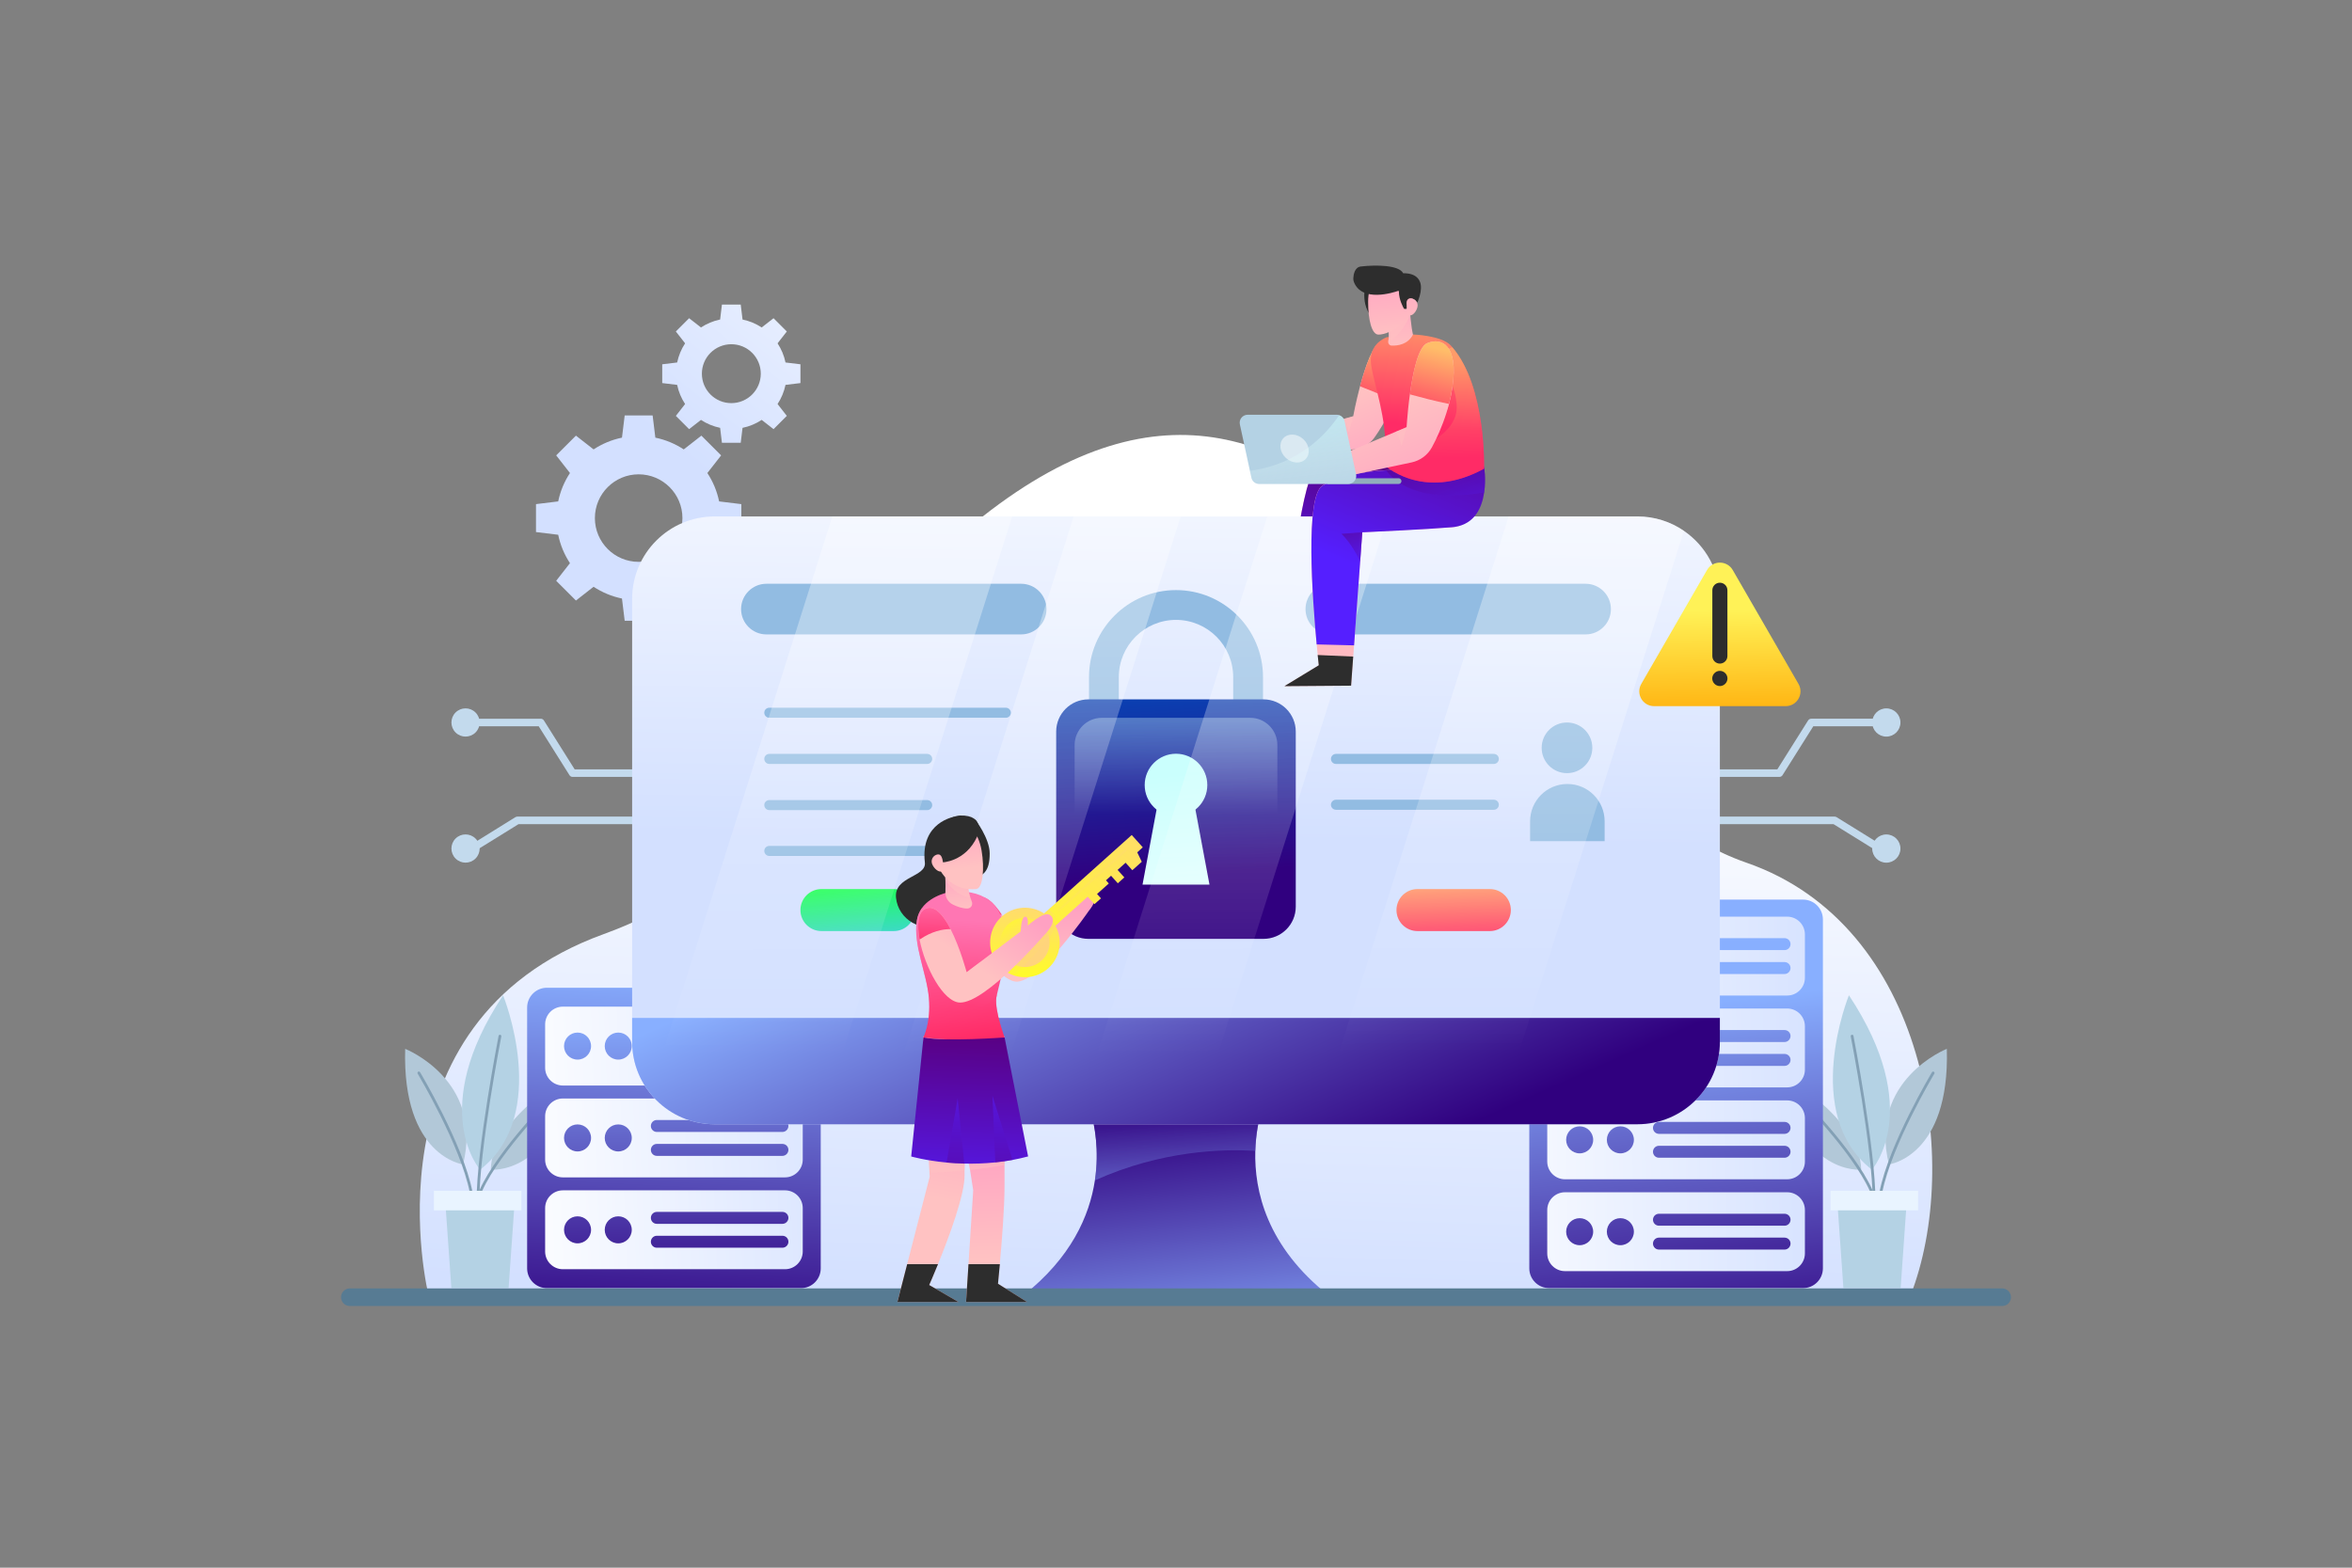 <?xml version="1.0" encoding="utf-8"?>
<!-- Generator: Adobe Illustrator 26.3.1, SVG Export Plug-In . SVG Version: 6.00 Build 0)  -->
<svg version="1.1" id="Cyber_Security_Web" xmlns="http://www.w3.org/2000/svg" xmlns:xlink="http://www.w3.org/1999/xlink" x="0px"
	 y="0px" viewBox="0 0 4680 3120" style="enable-background:new 0 0 4680 3120;" xml:space="preserve">
<rect x="0" y="0" width="4680" height="3120" fill="#808080" stroke="none"/>
<style type="text/css">
	.st0{fill:url(#SVGID_1_);}
	.st1{opacity:0.5;fill:#FFC2C2;}
	.st2{fill:url(#SVGID_00000049186142039113712370000014598811703655110291_);}
	.st3{fill:url(#SVGID_00000127015963520909264350000009243469176015979964_);}
	.st4{fill:url(#SVGID_00000078017838573404379350000010684866255481722513_);}
	.st5{fill:url(#SVGID_00000121264418082522627010000015890268826845360007_);}
	.st6{fill:#002138;}
	.st7{fill:#B2C8D8;}
	.st8{fill:#83A0B5;}
	.st9{fill:#B4D2E4;}
	.st10{fill:#E9F4FF;}
	.st11{fill:url(#SVGID_00000166643993022511579020000010609283688667830947_);}
	.st12{fill:url(#SVGID_00000064336912213544395960000003948598465249666482_);}
	.st13{fill:url(#SVGID_00000065777442156785741660000009632442234606454962_);}
	.st14{fill:url(#SVGID_00000020363877713994380330000007032243564414921149_);}
	.st15{fill:url(#SVGID_00000104701721093189884670000004143014035810102428_);}
	.st16{fill:url(#SVGID_00000161630308966953148880000006988859663535631011_);}
	.st17{fill:url(#SVGID_00000134943404295939056750000009528453886329780883_);}
	.st18{fill:url(#SVGID_00000099635553390580130900000009346734646339560604_);}
	.st19{fill:url(#SVGID_00000091003350515355697420000013832713123285903232_);}
	.st20{fill:url(#SVGID_00000120529526531857373070000007121908079049832356_);}
	.st21{fill:url(#SVGID_00000133504235174916960950000016640178741523345817_);}
	.st22{fill:url(#SVGID_00000016778108213598319750000004397425701536129934_);}
	.st23{fill:url(#SVGID_00000150797732851449634610000007129980679012879018_);}
	.st24{fill:url(#SVGID_00000035523993621947207660000010277309200250992019_);}
	.st25{fill:url(#SVGID_00000097487004795458183050000014161259856921135025_);}
	.st26{fill:url(#SVGID_00000049902897042650428300000001872767866768748188_);}
	.st27{fill:url(#SVGID_00000038409391548301977380000015426776983487185074_);}
	.st28{fill:url(#SVGID_00000134248250785626698670000012015360092464936863_);}
	.st29{fill:url(#SVGID_00000030485143788669762500000006317227864559804312_);}
	.st30{fill:url(#SVGID_00000107553701335947049840000007895307844013600134_);}
	.st31{fill:url(#SVGID_00000156585792525456440390000016850191037605034129_);}
	.st32{fill:url(#SVGID_00000137818270415258171230000016560989425334277018_);}
	.st33{fill:url(#SVGID_00000135684206333172854790000006104036868973816234_);}
	.st34{fill:url(#SVGID_00000014602613158348022520000014015871538101157505_);}
	.st35{fill:url(#SVGID_00000160187126445042913170000005840601043625365403_);}
	.st36{fill:url(#SVGID_00000129191516716838296070000002745846539442602118_);}
	.st37{fill:url(#SVGID_00000150101477136006936490000007187698618297553310_);}
	.st38{fill:url(#SVGID_00000078723713444877139400000008371799340054540197_);}
	.st39{fill:url(#SVGID_00000026842670442464344990000006380112319208541576_);}
	.st40{fill:url(#SVGID_00000170981571957343660110000001697680238362939831_);}
	.st41{fill:url(#SVGID_00000059274639098394850340000009320207435212120748_);}
	.st42{fill:url(#SVGID_00000157987103015190541220000017906922704961357742_);}
	.st43{fill:url(#SVGID_00000048493936568019457260000014087211172389138322_);}
	.st44{fill:url(#SVGID_00000163048217125283847340000011311844221426394808_);}
	.st45{fill:url(#SVGID_00000026138336717833613880000005761385950158249904_);}
	.st46{fill:url(#SVGID_00000096754673497883587280000016118749185167417485_);}
	.st47{fill:url(#SVGID_00000132066506379616378720000003170887823794128830_);}
	.st48{fill:url(#SVGID_00000134953527769990537170000016973929903194222518_);}
	.st49{fill:url(#SVGID_00000121256842495641502480000014454432974762408856_);}
	.st50{fill:url(#SVGID_00000178914228816549677550000014116267367782436766_);}
	.st51{opacity:0.5;fill:url(#SVGID_00000065044087293755983100000015414421759329565578_);}
	.st52{fill:#C3DAED;}
	.st53{fill:url(#SVGID_00000099635951698892513700000000656896386071325370_);}
	.st54{fill:url(#SVGID_00000128465126583281682820000007294315919880678071_);}
	.st55{fill:url(#SVGID_00000071527286897500541530000009092057047348462749_);}
	.st56{fill:url(#SVGID_00000173128645336809126270000007011110233113844370_);}
	.st57{fill:#92BCE2;}
	.st58{fill:url(#SVGID_00000164509849226481629850000009389463456337965478_);}
	.st59{opacity:0.5;fill:url(#SVGID_00000090273996313962644790000011855434650327152285_);}
	.st60{fill:url(#SVGID_00000065039744293785525220000008567911682152824234_);}
	.st61{fill:url(#SVGID_00000010301695994636163000000008179536175633050799_);}
	.st62{fill:url(#SVGID_00000109716159705367066760000014201355551954741914_);}
	.st63{fill:#2D2D2D;}
	.st64{opacity:0.65;}
	.st65{opacity:0.5;fill:url(#SVGID_00000112611919249980171010000008026534218117075628_);}
	.st66{opacity:0.5;fill:url(#SVGID_00000091720638160107324010000004141334714102980784_);}
	.st67{opacity:0.5;fill:url(#SVGID_00000140005381240662040960000003864169056812219324_);}
	.st68{opacity:0.5;fill:url(#SVGID_00000095296333866015188480000014045586235235732669_);}
	.st69{fill:url(#SVGID_00000096048067829160167110000012830612170490289810_);}
	.st70{fill:url(#SVGID_00000119094158125667614490000017783375273853553338_);}
	.st71{opacity:0.5;fill:url(#SVGID_00000062150606227670102670000018390271544499541150_);}
	.st72{fill:url(#SVGID_00000020371620428047578770000013164327517828684439_);}
	.st73{fill:url(#SVGID_00000121958525275471939370000014603544641255641020_);}
	.st74{opacity:0.5;fill:url(#SVGID_00000102505972563228092130000012207519400573741471_);}
	.st75{fill:url(#SVGID_00000144318574616032963580000009647281365872157361_);}
	.st76{fill:url(#SVGID_00000085244832259724235180000002987813936145643958_);}
	.st77{fill:#577B93;}
	.st78{fill:url(#SVGID_00000032642809920681475420000010526653077245385365_);}
	.st79{fill:url(#SVGID_00000064346411337761776010000001047170358509751182_);}
	.st80{fill:url(#SVGID_00000168801007493734634280000009373832247554573224_);}
	.st81{fill:url(#SVGID_00000052075861185466069190000001082420668736975543_);}
	.st82{fill:url(#SVGID_00000175281874968477249200000016605726266930771119_);}
	.st83{fill:url(#SVGID_00000032648212735955845060000002446981322323437211_);}
	.st84{opacity:0.5;fill:url(#SVGID_00000055697447254903124090000004256951711497010350_);}
	.st85{fill:url(#SVGID_00000037657411972049964400000016486327875597927844_);}
	.st86{fill:url(#SVGID_00000083774273071933822120000018399436561267792790_);}
	.st87{fill:url(#SVGID_00000122686813767638398850000004554869518452933271_);}
	.st88{opacity:0.5;fill:url(#SVGID_00000118395323742434603440000000143555344703744178_);}
	.st89{fill:url(#SVGID_00000106140304306902342930000012885172840700749710_);}
	.st90{fill:url(#SVGID_00000155832636722853060910000003165849357803586202_);}
	.st91{fill:url(#SVGID_00000148629435819763737690000008641978700337191561_);}
	.st92{opacity:0.5;}
	.st93{opacity:0.5;fill:url(#SVGID_00000108276873972650956410000015486045985931889291_);}
	.st94{fill:url(#SVGID_00000117650644719843694760000009261959312459956922_);}
	.st95{fill:url(#SVGID_00000127766067227640330800000006090800785768333727_);}
	.st96{fill:url(#SVGID_00000147941304296786204030000007591350442361888153_);}
	.st97{opacity:0.5;fill:url(#SVGID_00000111880202671931229470000001468122114699375491_);}
	.st98{opacity:0.5;fill:url(#SVGID_00000100348680799667269890000016231152991852491395_);}
	.st99{fill:url(#SVGID_00000065758758953270720260000001074563430268727950_);}
	.st100{fill:url(#SVGID_00000106110863174843514070000000885941913550906040_);}
	.st101{opacity:0.5;fill:url(#SVGID_00000176021042426175491480000016927377672734548137_);}
	.st102{fill:#91AEBC;}
	.st103{opacity:0.5;fill:#FFFFFF;}
	.st104{opacity:0.5;fill:url(#SVGID_00000160180016024132343260000012812575724712663444_);}
</style>
<g>
	<g>
		<linearGradient id="SVGID_1_" gradientUnits="userSpaceOnUse" x1="2730.237" y1="964.791" x2="2659.694" y2="795.916">
			<stop  offset="5.291006e-03" style="stop-color:#FFA1C2"/>
			<stop  offset="1" style="stop-color:#FFC2C2"/>
		</linearGradient>
		<path class="st0" d="M2783.8,772.9c-0.9,2.8-1.8,5.7-2.8,8.7c-1.6,4.7-3.3,9.3-5.1,13.8c-2.7,6.9-5.6,13.6-8.7,20
			c-10.6,22.5-22.7,41.9-32.4,55.5c-9.6,13.4-24.6,22-41,23.4l-145.2,12.4c-8,0.7-15.4-3.9-18.5-11.3c-1-2.5-1.5-5.1-1.4-7.6
			c0.2-7.9,5.7-15.2,14-17.2l130-36.6l19.9-5.6c0,0,5.1-27.9,13.6-59.6c10.5-39.5,26.1-85,43.4-89.9
			C2779.6,670.3,2808.8,692,2783.8,772.9z"/>
		<polygon class="st1" points="2692.7,828.4 2683.9,860.1 2672.8,834 		"/>
		<path class="st1" d="M2783.8,772.9c-0.9,2.8-1.8,5.7-2.8,8.7c-1.6,4.7-3.3,9.3-5.1,13.8c-2.7,6.9-5.6,13.6-8.7,20
			c-27.2-16.2-60.3-45.9-61-46.6c0,0,0,0,0,0l46.8-12.4l7.2,1.4L2783.8,772.9z"/>
		
			<linearGradient id="SVGID_00000134958189719375970870000011163958053584148609_" gradientUnits="userSpaceOnUse" x1="2769.039" y1="674.85" x2="2730.159" y2="831.81">
			<stop  offset="5.291006e-03" style="stop-color:#FFBD69"/>
			<stop  offset="1" style="stop-color:#FF2B66"/>
		</linearGradient>
		<path style="fill:url(#SVGID_00000134958189719375970870000011163958053584148609_);" d="M2783.8,772.9c-0.9,2.8-1.8,5.7-2.8,8.7
			c-1.6,4.7-3.3,9.3-5.1,13.8c-24.8-8.3-52.6-19.5-69.7-26.6c0,0,0,0,0,0c10.5-39.5,26.1-85,43.4-89.9
			C2779.6,670.3,2808.8,692,2783.8,772.9z"/>
	</g>
	
		<linearGradient id="SVGID_00000047782995158036749860000016662823333665813180_" gradientUnits="userSpaceOnUse" x1="2333.492" y1="2585.06" x2="2368.052" y2="1435.94">
		<stop  offset="0" style="stop-color:#D3E0FF"/>
		<stop  offset="1" style="stop-color:#FFFFFF"/>
	</linearGradient>
	<path style="fill:url(#SVGID_00000047782995158036749860000016662823333665813180_);" d="M852.9,2578.7c0,0-136.1-544,348.2-719.6
		s589-701.3,754.4-831.3c720.3-565.9,1023.4,517.7,1519.2,689c360.3,124.6,429.6,598.3,326.7,861.8H852.9z"/>
	<g>
		
			<linearGradient id="SVGID_00000164482778379868614500000011586591521622442931_" gradientUnits="userSpaceOnUse" x1="2763.287" y1="935.933" x2="2756.861" y2="1439.292" gradientTransform="matrix(0.914 0.406 -0.406 0.914 656.178 -1070.617)">
			<stop  offset="5.291006e-03" style="stop-color:#FFA1C2"/>
			<stop  offset="1" style="stop-color:#FFC2C2"/>
		</linearGradient>
		<path style="fill:url(#SVGID_00000164482778379868614500000011586591521622442931_);" d="M2870.1,1040.2
			c-52.8-5.4-177.6-21-177.6-21l-55.1,218.7l-5.5,21.9l-0.7,2.6l-13.5,53.6l-130.9-22.1l74.6-29.1c0,0,0.5-7.5,1.4-20.4
			c0.4-6,1-13.2,1.7-21.3c7.3-89.9,28.1-295.1,66.6-309.3c83.6-30.9,220.6,10.4,220.6,10.4l102.2,8.4
			C2953.8,932.6,2939.9,1047.4,2870.1,1040.2z"/>
		
			<linearGradient id="SVGID_00000173860409757145071520000006809751349231381392_" gradientUnits="userSpaceOnUse" x1="2785.559" y1="944.516" x2="2601.239" y2="1281.477">
			<stop  offset="1.058201e-02" style="stop-color:#590082"/>
			<stop  offset="0.995" style="stop-color:#551FFF"/>
		</linearGradient>
		<path style="fill:url(#SVGID_00000173860409757145071520000006809751349231381392_);" d="M2870.1,1040.2
			c-52.8-5.4-177.6-21-177.6-21l-55.1,218.7l-72.9-14.7c7.3-89.9,28.1-295.1,66.6-309.3c83.6-30.9,220.6,10.4,220.6,10.4l102.2,8.4
			C2953.8,932.6,2939.9,1047.4,2870.1,1040.2z"/>
		<path class="st6" d="M2486.7,1294l74.6-29.1c0,0,0.5-7.5,1.4-20.4l69.1,15.4l-0.7,2.6l-13.5,53.6L2486.7,1294z"/>
	</g>
	<g>
		<g>
			<g>
				<g>
					<g>
						<path class="st7" d="M3873.8,2087.4c0,0-156.9,61.8-115.2,230C3758.6,2317.4,3879.9,2302,3873.8,2087.4z"/>
					</g>
					<g>
						<path class="st8" d="M3742.5,2375.5c-0.2,0-0.4,0-0.5-0.1c-1.5-0.3-2.4-1.7-2.2-3.2c18.8-95.2,103.6-236.8,104.4-238.2
							c0.8-1.3,2.5-1.7,3.8-0.9c1.3,0.8,1.7,2.5,0.9,3.8c-0.8,1.4-85.1,142.2-103.7,236.5
							C3744.9,2374.6,3743.8,2375.5,3742.5,2375.5z"/>
					</g>
				</g>
				<g>
					<g>
						<path class="st7" d="M3536.2,2132.2c0,0,165.6,91.5,167.2,195.5C3703.4,2327.7,3582,2341.9,3536.2,2132.2z"/>
					</g>
					<g>
						<path class="st8" d="M3729,2386.5c-1.1,0-2.2-0.7-2.6-1.8c-26.7-76.6-139-190.6-140.1-191.8c-1.1-1.1-1.1-2.8,0-3.9
							c1.1-1.1,2.8-1.1,3.9,0c1.1,1.2,114.4,116.1,141.4,193.8c0.5,1.4-0.3,3-1.7,3.5C3729.6,2386.4,3729.3,2386.5,3729,2386.5z"/>
					</g>
				</g>
				<g>
					<path class="st9" d="M3724.7,2327.9c0,0,105.7-118.5-45.7-347.1C3678.9,1980.8,3582.7,2217.8,3724.7,2327.9z"/>
				</g>
				<g>
					<path class="st8" d="M3729,2393.6c-1.5,0-2.7-1.2-2.7-2.7c0-104.2-43.3-326-43.7-328.3c-0.3-1.5,0.7-2.9,2.2-3.2
						c1.5-0.3,2.9,0.7,3.2,2.2c0.4,2.2,43.8,224.6,43.8,329.3C3731.8,2392.3,3730.6,2393.6,3729,2393.6z"/>
				</g>
			</g>
			<g>
				<polygon class="st9" points="3781.9,2563.4 3668,2563.4 3655.3,2382.9 3794.6,2382.9 				"/>
			</g>
			<g>
				<rect x="3642.4" y="2369.9" class="st10" width="174.2" height="38.9"/>
			</g>
		</g>
		<g>
			<g>
				<g>
					<g>
						<path class="st7" d="M806.2,2087.4c0,0,156.9,61.8,115.2,230C921.4,2317.4,800.1,2302,806.2,2087.4z"/>
					</g>
					<g>
						<path class="st8" d="M937.5,2375.5c-1.3,0-2.4-0.9-2.7-2.2c-18.6-94.2-102.9-235-103.7-236.5c-0.8-1.3-0.4-3,0.9-3.8
							c1.3-0.8,3-0.4,3.8,0.9c0.9,1.4,85.6,143,104.4,238.2c0.3,1.5-0.7,2.9-2.2,3.2C937.9,2375.4,937.7,2375.5,937.5,2375.5z"/>
					</g>
				</g>
				<g>
					<g>
						<path class="st7" d="M1143.8,2132.2c0,0-165.6,91.5-167.2,195.5C976.6,2327.7,1098,2341.9,1143.8,2132.2z"/>
					</g>
					<g>
						<path class="st8" d="M951,2386.5c-0.3,0-0.6,0-0.9-0.2c-1.4-0.5-2.2-2.1-1.7-3.5c27.1-77.7,140.3-192.7,141.4-193.8
							c1.1-1.1,2.8-1.1,3.9,0c1.1,1.1,1.1,2.8,0,3.9c-1.1,1.1-113.5,115.2-140.1,191.8C953.2,2385.7,952.1,2386.5,951,2386.5z"/>
					</g>
				</g>
				<g>
					<path class="st9" d="M955.3,2327.9c0,0-105.7-118.5,45.7-347.1C1001.1,1980.8,1097.3,2217.8,955.3,2327.9z"/>
				</g>
				<g>
					<path class="st8" d="M951,2393.6c-1.5,0-2.7-1.2-2.7-2.7c0-104.7,43.4-327.1,43.8-329.3c0.3-1.5,1.7-2.5,3.2-2.2
						c1.5,0.3,2.5,1.7,2.2,3.2c-0.4,2.2-43.7,224.1-43.7,328.3C953.7,2392.3,952.5,2393.6,951,2393.6z"/>
				</g>
			</g>
			<g>
				<polygon class="st9" points="898.1,2563.4 1012,2563.4 1024.7,2382.9 885.4,2382.9 				"/>
			</g>
			<g>
				<rect x="863.4" y="2369.9" class="st10" width="174.2" height="38.9"/>
			</g>
		</g>
	</g>
	<g>
		<g>
			
				<linearGradient id="SVGID_00000132052359706986376200000016026013373103368887_" gradientUnits="userSpaceOnUse" x1="3314.458" y1="2006.226" x2="3400.858" y2="2723.346">
				<stop  offset="0" style="stop-color:#88AFFF"/>
				<stop  offset="1" style="stop-color:#30007F"/>
			</linearGradient>
			<path style="fill:url(#SVGID_00000132052359706986376200000016026013373103368887_);" d="M3587.8,1790.4h-505.4
				c-21.8,0-39.4,17.7-39.4,39.4v694.4c0,21.8,17.7,39.4,39.4,39.4h505.4c21.8,0,39.4-17.7,39.4-39.4v-694.4
				C3627.2,1808.1,3609.5,1790.4,3587.8,1790.4z"/>
			
				<linearGradient id="SVGID_00000098186910076238961750000005846692275905572763_" gradientUnits="userSpaceOnUse" x1="3676.883" y1="1896.799" x2="2858.963" y2="1911.199">
				<stop  offset="0" style="stop-color:#D3E0FF"/>
				<stop  offset="1" style="stop-color:#FFFFFF"/>
			</linearGradient>
			<path style="fill:url(#SVGID_00000098186910076238961750000005846692275905572763_);" d="M3556.1,1981.3H3114
				c-19.5,0-35.3-15.8-35.3-35.3v-86.4c0-19.5,15.8-35.3,35.3-35.3h442.1c19.5,0,35.3,15.8,35.3,35.3v86.4
				C3591.4,1965.5,3575.6,1981.3,3556.1,1981.3z"/>
			<g>
				
					<linearGradient id="SVGID_00000041294227963973235090000013226497660945049478_" gradientUnits="userSpaceOnUse" x1="3153.943" y1="1979.779" x2="3253.303" y2="2692.579">
					<stop  offset="0" style="stop-color:#88AFFF"/>
					<stop  offset="1" style="stop-color:#30007F"/>
				</linearGradient>
				<circle style="fill:url(#SVGID_00000041294227963973235090000013226497660945049478_);" cx="3143.2" cy="1902.8" r="26.9"/>
				
					<linearGradient id="SVGID_00000100363839697457201940000005356337281253795000_" gradientUnits="userSpaceOnUse" x1="3233.399" y1="1968.703" x2="3332.759" y2="2681.503">
					<stop  offset="0" style="stop-color:#88AFFF"/>
					<stop  offset="1" style="stop-color:#30007F"/>
				</linearGradient>
				<circle style="fill:url(#SVGID_00000100363839697457201940000005356337281253795000_);" cx="3224.2" cy="1902.8" r="26.9"/>
			</g>
			<g>
				
					<linearGradient id="SVGID_00000100369466772555379660000014500482516097121921_" gradientUnits="userSpaceOnUse" x1="3434.529" y1="1940.667" x2="3533.889" y2="2653.467">
					<stop  offset="0" style="stop-color:#88AFFF"/>
					<stop  offset="1" style="stop-color:#30007F"/>
				</linearGradient>
				<path style="fill:url(#SVGID_00000100369466772555379660000014500482516097121921_);" d="M3550.9,1890.9H3301
					c-6.6,0-11.9-5.3-11.9-11.9v0c0-6.6,5.3-11.9,11.9-11.9h249.9c6.6,0,11.9,5.3,11.9,11.9v0
					C3562.7,1885.6,3557.4,1890.9,3550.9,1890.9z"/>
				
					<linearGradient id="SVGID_00000098915197841899575840000008818267473367128224_" gradientUnits="userSpaceOnUse" x1="3428.031" y1="1941.572" x2="3527.391" y2="2654.372">
					<stop  offset="0" style="stop-color:#88AFFF"/>
					<stop  offset="1" style="stop-color:#30007F"/>
				</linearGradient>
				<path style="fill:url(#SVGID_00000098915197841899575840000008818267473367128224_);" d="M3550.9,1938.5H3301
					c-6.6,0-11.9-5.3-11.9-11.9l0,0c0-6.6,5.3-11.9,11.9-11.9h249.9c6.6,0,11.9,5.3,11.9,11.9l0,0
					C3562.7,1933.1,3557.4,1938.5,3550.9,1938.5z"/>
			</g>
			
				<linearGradient id="SVGID_00000017496750491967072000000000773072593463264432_" gradientUnits="userSpaceOnUse" x1="3680.101" y1="2079.569" x2="2862.181" y2="2093.97">
				<stop  offset="0" style="stop-color:#D3E0FF"/>
				<stop  offset="1" style="stop-color:#FFFFFF"/>
			</linearGradient>
			<path style="fill:url(#SVGID_00000017496750491967072000000000773072593463264432_);" d="M3556.1,2164.1H3114
				c-19.5,0-35.3-15.8-35.3-35.3v-86.4c0-19.5,15.8-35.3,35.3-35.3h442.1c19.5,0,35.3,15.8,35.3,35.3v86.4
				C3591.4,2148.3,3575.6,2164.1,3556.1,2164.1z"/>
			<g>
				
					<linearGradient id="SVGID_00000019661443294419489970000015472192434161075353_" gradientUnits="userSpaceOnUse" x1="3128.944" y1="1983.263" x2="3228.303" y2="2696.064">
					<stop  offset="0" style="stop-color:#88AFFF"/>
					<stop  offset="1" style="stop-color:#30007F"/>
				</linearGradient>
				<circle style="fill:url(#SVGID_00000019661443294419489970000015472192434161075353_);" cx="3143.2" cy="2085.6" r="26.9"/>
				
					<linearGradient id="SVGID_00000072244513001965065220000003495654388674935688_" gradientUnits="userSpaceOnUse" x1="3208.4" y1="1972.188" x2="3307.76" y2="2684.988">
					<stop  offset="0" style="stop-color:#88AFFF"/>
					<stop  offset="1" style="stop-color:#30007F"/>
				</linearGradient>
				<circle style="fill:url(#SVGID_00000072244513001965065220000003495654388674935688_);" cx="3224.2" cy="2085.6" r="26.9"/>
			</g>
			<g>
				
					<linearGradient id="SVGID_00000126305316624544462710000009200542527470320023_" gradientUnits="userSpaceOnUse" x1="3409.53" y1="1944.151" x2="3508.889" y2="2656.951">
					<stop  offset="0" style="stop-color:#88AFFF"/>
					<stop  offset="1" style="stop-color:#30007F"/>
				</linearGradient>
				<path style="fill:url(#SVGID_00000126305316624544462710000009200542527470320023_);" d="M3550.9,2073.8H3301
					c-6.6,0-11.9-5.3-11.9-11.9l0,0c0-6.6,5.3-11.9,11.9-11.9h249.9c6.6,0,11.9,5.3,11.9,11.9l0,0
					C3562.7,2068.4,3557.4,2073.8,3550.9,2073.8z"/>
				
					<linearGradient id="SVGID_00000134969956105195481550000000769732307361626006_" gradientUnits="userSpaceOnUse" x1="3403.032" y1="1945.057" x2="3502.392" y2="2657.857">
					<stop  offset="0" style="stop-color:#88AFFF"/>
					<stop  offset="1" style="stop-color:#30007F"/>
				</linearGradient>
				<path style="fill:url(#SVGID_00000134969956105195481550000000769732307361626006_);" d="M3550.9,2121.3H3301
					c-6.6,0-11.9-5.3-11.9-11.9v0c0-6.6,5.3-11.9,11.9-11.9h249.9c6.6,0,11.9,5.3,11.9,11.9v0
					C3562.7,2116,3557.4,2121.3,3550.9,2121.3z"/>
			</g>
			
				<linearGradient id="SVGID_00000170254696698582067480000006216500183914564515_" gradientUnits="userSpaceOnUse" x1="3683.319" y1="2262.34" x2="2865.399" y2="2276.74">
				<stop  offset="0" style="stop-color:#D3E0FF"/>
				<stop  offset="1" style="stop-color:#FFFFFF"/>
			</linearGradient>
			<path style="fill:url(#SVGID_00000170254696698582067480000006216500183914564515_);" d="M3556.1,2347H3114
				c-19.5,0-35.3-15.8-35.3-35.3v-86.4c0-19.5,15.8-35.3,35.3-35.3h442.1c19.5,0,35.3,15.8,35.3,35.3v86.4
				C3591.4,2331.2,3575.6,2347,3556.1,2347z"/>
			<g>
				
					<linearGradient id="SVGID_00000042716698517193063330000004959109795237400231_" gradientUnits="userSpaceOnUse" x1="3103.944" y1="1986.748" x2="3203.304" y2="2699.548">
					<stop  offset="0" style="stop-color:#88AFFF"/>
					<stop  offset="1" style="stop-color:#30007F"/>
				</linearGradient>
				<circle style="fill:url(#SVGID_00000042716698517193063330000004959109795237400231_);" cx="3143.2" cy="2268.5" r="26.9"/>
				
					<linearGradient id="SVGID_00000086676914270347956680000017635565201233640833_" gradientUnits="userSpaceOnUse" x1="3183.4" y1="1975.672" x2="3282.76" y2="2688.472">
					<stop  offset="0" style="stop-color:#88AFFF"/>
					<stop  offset="1" style="stop-color:#30007F"/>
				</linearGradient>
				<circle style="fill:url(#SVGID_00000086676914270347956680000017635565201233640833_);" cx="3224.2" cy="2268.5" r="26.9"/>
			</g>
			<g>
				
					<linearGradient id="SVGID_00000158730713068757271230000018129563667734551724_" gradientUnits="userSpaceOnUse" x1="3384.53" y1="1947.636" x2="3483.89" y2="2660.436">
					<stop  offset="0" style="stop-color:#88AFFF"/>
					<stop  offset="1" style="stop-color:#30007F"/>
				</linearGradient>
				<path style="fill:url(#SVGID_00000158730713068757271230000018129563667734551724_);" d="M3550.9,2256.6H3301
					c-6.6,0-11.9-5.3-11.9-11.9v0c0-6.6,5.3-11.9,11.9-11.9h249.9c6.6,0,11.9,5.3,11.9,11.9v0
					C3562.7,2251.3,3557.4,2256.6,3550.9,2256.6z"/>
				
					<linearGradient id="SVGID_00000085934156789066848080000010458202808551618483_" gradientUnits="userSpaceOnUse" x1="3378.032" y1="1948.542" x2="3477.392" y2="2661.342">
					<stop  offset="0" style="stop-color:#88AFFF"/>
					<stop  offset="1" style="stop-color:#30007F"/>
				</linearGradient>
				<path style="fill:url(#SVGID_00000085934156789066848080000010458202808551618483_);" d="M3550.9,2304.1H3301
					c-6.6,0-11.9-5.3-11.9-11.9l0,0c0-6.6,5.3-11.9,11.9-11.9h249.9c6.6,0,11.9,5.3,11.9,11.9l0,0
					C3562.7,2298.8,3557.4,2304.1,3550.9,2304.1z"/>
			</g>
			
				<linearGradient id="SVGID_00000098181417819424883040000015655888639099280778_" gradientUnits="userSpaceOnUse" x1="3686.536" y1="2445.111" x2="2868.617" y2="2459.511">
				<stop  offset="0" style="stop-color:#D3E0FF"/>
				<stop  offset="1" style="stop-color:#FFFFFF"/>
			</linearGradient>
			<path style="fill:url(#SVGID_00000098181417819424883040000015655888639099280778_);" d="M3556.1,2529.8H3114
				c-19.5,0-35.3-15.8-35.3-35.3v-86.4c0-19.5,15.8-35.3,35.3-35.3h442.1c19.5,0,35.3,15.8,35.3,35.3v86.4
				C3591.4,2514,3575.6,2529.8,3556.1,2529.8z"/>
			<g>
				
					<linearGradient id="SVGID_00000109717456471616357670000013364025258107874484_" gradientUnits="userSpaceOnUse" x1="3078.945" y1="1990.233" x2="3178.305" y2="2703.033">
					<stop  offset="0" style="stop-color:#88AFFF"/>
					<stop  offset="1" style="stop-color:#30007F"/>
				</linearGradient>
				<circle style="fill:url(#SVGID_00000109717456471616357670000013364025258107874484_);" cx="3143.2" cy="2451.3" r="26.9"/>
				
					<linearGradient id="SVGID_00000038388368345501196010000014263472434968370589_" gradientUnits="userSpaceOnUse" x1="3158.401" y1="1979.157" x2="3257.761" y2="2691.957">
					<stop  offset="0" style="stop-color:#88AFFF"/>
					<stop  offset="1" style="stop-color:#30007F"/>
				</linearGradient>
				<circle style="fill:url(#SVGID_00000038388368345501196010000014263472434968370589_);" cx="3224.2" cy="2451.3" r="26.9"/>
			</g>
			<g>
				
					<linearGradient id="SVGID_00000036228135094815732860000012228835296262154417_" gradientUnits="userSpaceOnUse" x1="3359.531" y1="1951.121" x2="3458.891" y2="2663.921">
					<stop  offset="0" style="stop-color:#88AFFF"/>
					<stop  offset="1" style="stop-color:#30007F"/>
				</linearGradient>
				<path style="fill:url(#SVGID_00000036228135094815732860000012228835296262154417_);" d="M3550.9,2439.4H3301
					c-6.6,0-11.9-5.3-11.9-11.9l0,0c0-6.6,5.3-11.9,11.9-11.9h249.9c6.6,0,11.9,5.3,11.9,11.9l0,0
					C3562.7,2434.1,3557.4,2439.4,3550.9,2439.4z"/>
				
					<linearGradient id="SVGID_00000132057096340845281790000001814424194389196949_" gradientUnits="userSpaceOnUse" x1="3353.033" y1="1952.027" x2="3452.393" y2="2664.827">
					<stop  offset="0" style="stop-color:#88AFFF"/>
					<stop  offset="1" style="stop-color:#30007F"/>
				</linearGradient>
				<path style="fill:url(#SVGID_00000132057096340845281790000001814424194389196949_);" d="M3550.9,2486.9H3301
					c-6.6,0-11.9-5.3-11.9-11.9l0,0c0-6.6,5.3-11.9,11.9-11.9h249.9c6.6,0,11.9,5.3,11.9,11.9l0,0
					C3562.7,2481.6,3557.4,2486.9,3550.9,2486.9z"/>
			</g>
		</g>
		<g>
			
				<linearGradient id="SVGID_00000111183282017021863650000014298387659877928627_" gradientUnits="userSpaceOnUse" x1="1357.636" y1="1935.677" x2="1320.196" y2="2675.837">
				<stop  offset="0" style="stop-color:#88AFFF"/>
				<stop  offset="1" style="stop-color:#30007F"/>
			</linearGradient>
			<path style="fill:url(#SVGID_00000111183282017021863650000014298387659877928627_);" d="M1593.7,1965.8h-505.4
				c-21.8,0-39.4,17.7-39.4,39.4v519.1c0,21.8,17.7,39.4,39.4,39.4h505.4c21.8,0,39.4-17.7,39.4-39.4v-519.1
				C1633.1,1983.4,1615.5,1965.8,1593.7,1965.8z"/>
			
				<linearGradient id="SVGID_00000142864419563489673030000013725478540062450827_" gradientUnits="userSpaceOnUse" x1="1777.32" y1="2064.383" x2="988.2" y2="2096.063">
				<stop  offset="0" style="stop-color:#D3E0FF"/>
				<stop  offset="1" style="stop-color:#FFFFFF"/>
			</linearGradient>
			<path style="fill:url(#SVGID_00000142864419563489673030000013725478540062450827_);" d="M1562,2160.4H1120
				c-19.5,0-35.3-15.8-35.3-35.3v-86.4c0-19.5,15.8-35.3,35.3-35.3H1562c19.5,0,35.3,15.8,35.3,35.3v86.4
				C1597.3,2144.6,1581.5,2160.4,1562,2160.4z"/>
			<g>
				
					<linearGradient id="SVGID_00000152980214102919795200000017710700455845860520_" gradientUnits="userSpaceOnUse" x1="1147.509" y1="2013.284" x2="1161.909" y2="2609.444">
					<stop  offset="0" style="stop-color:#88AFFF"/>
					<stop  offset="1" style="stop-color:#30007F"/>
				</linearGradient>
				<circle style="fill:url(#SVGID_00000152980214102919795200000017710700455845860520_);" cx="1149.2" cy="2081.9" r="26.9"/>
				
					<linearGradient id="SVGID_00000106826035311866145400000001442709407329107881_" gradientUnits="userSpaceOnUse" x1="1228.462" y1="2011.329" x2="1242.862" y2="2607.489">
					<stop  offset="0" style="stop-color:#88AFFF"/>
					<stop  offset="1" style="stop-color:#30007F"/>
				</linearGradient>
				<circle style="fill:url(#SVGID_00000106826035311866145400000001442709407329107881_);" cx="1230.2" cy="2081.9" r="26.9"/>
			</g>
			<g>
				
					<linearGradient id="SVGID_00000048466391158429830750000017714535016099616152_" gradientUnits="userSpaceOnUse" x1="1430.644" y1="2006.445" x2="1445.044" y2="2602.605">
					<stop  offset="0" style="stop-color:#88AFFF"/>
					<stop  offset="1" style="stop-color:#30007F"/>
				</linearGradient>
				<path style="fill:url(#SVGID_00000048466391158429830750000017714535016099616152_);" d="M1556.8,2070H1307
					c-6.6,0-11.9-5.3-11.9-11.9l0,0c0-6.6,5.3-11.9,11.9-11.9h249.9c6.6,0,11.9,5.3,11.9,11.9l0,0
					C1568.7,2064.7,1563.4,2070,1556.8,2070z"/>
				
					<linearGradient id="SVGID_00000103961536894265786170000000879594455809911708_" gradientUnits="userSpaceOnUse" x1="1429.496" y1="2006.473" x2="1443.896" y2="2602.633">
					<stop  offset="0" style="stop-color:#88AFFF"/>
					<stop  offset="1" style="stop-color:#30007F"/>
				</linearGradient>
				<path style="fill:url(#SVGID_00000103961536894265786170000000879594455809911708_);" d="M1556.8,2117.5H1307
					c-6.6,0-11.9-5.3-11.9-11.9l0,0c0-6.6,5.3-11.9,11.9-11.9h249.9c6.6,0,11.9,5.3,11.9,11.9l0,0
					C1568.7,2112.2,1563.4,2117.5,1556.8,2117.5z"/>
			</g>
			
				<linearGradient id="SVGID_00000089543923086067032220000001298837025878428803_" gradientUnits="userSpaceOnUse" x1="1784.648" y1="2246.916" x2="995.528" y2="2278.596">
				<stop  offset="0" style="stop-color:#D3E0FF"/>
				<stop  offset="1" style="stop-color:#FFFFFF"/>
			</linearGradient>
			<path style="fill:url(#SVGID_00000089543923086067032220000001298837025878428803_);" d="M1562,2343.2H1120
				c-19.5,0-35.3-15.8-35.3-35.3v-86.4c0-19.5,15.8-35.3,35.3-35.3H1562c19.5,0,35.3,15.8,35.3,35.3v86.4
				C1597.3,2327.4,1581.5,2343.2,1562,2343.2z"/>
			<g>
				
					<linearGradient id="SVGID_00000054974610669166621380000015233239161937418377_" gradientUnits="userSpaceOnUse" x1="1143.095" y1="2013.391" x2="1157.495" y2="2609.551">
					<stop  offset="0" style="stop-color:#88AFFF"/>
					<stop  offset="1" style="stop-color:#30007F"/>
				</linearGradient>
				<circle style="fill:url(#SVGID_00000054974610669166621380000015233239161937418377_);" cx="1149.2" cy="2264.7" r="26.9"/>
				
					<linearGradient id="SVGID_00000148650047530039226870000004737246829616293256_" gradientUnits="userSpaceOnUse" x1="1224.048" y1="2011.435" x2="1238.448" y2="2607.595">
					<stop  offset="0" style="stop-color:#88AFFF"/>
					<stop  offset="1" style="stop-color:#30007F"/>
				</linearGradient>
				<circle style="fill:url(#SVGID_00000148650047530039226870000004737246829616293256_);" cx="1230.2" cy="2264.7" r="26.9"/>
			</g>
			<g>
				
					<linearGradient id="SVGID_00000132782080161301471390000017923310393818078366_" gradientUnits="userSpaceOnUse" x1="1426.23" y1="2006.552" x2="1440.63" y2="2602.712">
					<stop  offset="0" style="stop-color:#88AFFF"/>
					<stop  offset="1" style="stop-color:#30007F"/>
				</linearGradient>
				<path style="fill:url(#SVGID_00000132782080161301471390000017923310393818078366_);" d="M1556.8,2252.8H1307
					c-6.6,0-11.9-5.3-11.9-11.9l0,0c0-6.6,5.3-11.9,11.9-11.9h249.9c6.6,0,11.9,5.3,11.9,11.9l0,0
					C1568.7,2247.5,1563.4,2252.8,1556.8,2252.8z"/>
				
					<linearGradient id="SVGID_00000061435137834177805460000002392506735606282143_" gradientUnits="userSpaceOnUse" x1="1425.083" y1="2006.58" x2="1439.483" y2="2602.74">
					<stop  offset="0" style="stop-color:#88AFFF"/>
					<stop  offset="1" style="stop-color:#30007F"/>
				</linearGradient>
				<path style="fill:url(#SVGID_00000061435137834177805460000002392506735606282143_);" d="M1556.8,2300.4H1307
					c-6.6,0-11.9-5.3-11.9-11.9l0,0c0-6.6,5.3-11.9,11.9-11.9h249.9c6.6,0,11.9,5.3,11.9,11.9l0,0
					C1568.7,2295,1563.4,2300.4,1556.8,2300.4z"/>
			</g>
			
				<linearGradient id="SVGID_00000052083967655886442470000010822837690986033591_" gradientUnits="userSpaceOnUse" x1="1791.976" y1="2429.449" x2="1002.856" y2="2461.129">
				<stop  offset="0" style="stop-color:#D3E0FF"/>
				<stop  offset="1" style="stop-color:#FFFFFF"/>
			</linearGradient>
			<path style="fill:url(#SVGID_00000052083967655886442470000010822837690986033591_);" d="M1562,2526H1120
				c-19.5,0-35.3-15.8-35.3-35.3v-86.4c0-19.5,15.8-35.3,35.3-35.3H1562c19.5,0,35.3,15.8,35.3,35.3v86.4
				C1597.3,2510.2,1581.5,2526,1562,2526z"/>
			<g>
				
					<linearGradient id="SVGID_00000144298277174506774280000001000361895572115389_" gradientUnits="userSpaceOnUse" x1="1138.682" y1="2013.497" x2="1153.082" y2="2609.657">
					<stop  offset="0" style="stop-color:#88AFFF"/>
					<stop  offset="1" style="stop-color:#30007F"/>
				</linearGradient>
				<circle style="fill:url(#SVGID_00000144298277174506774280000001000361895572115389_);" cx="1149.2" cy="2447.6" r="26.9"/>
				
					<linearGradient id="SVGID_00000039821618562243910210000016119165383027408557_" gradientUnits="userSpaceOnUse" x1="1219.635" y1="2011.542" x2="1234.035" y2="2607.702">
					<stop  offset="0" style="stop-color:#88AFFF"/>
					<stop  offset="1" style="stop-color:#30007F"/>
				</linearGradient>
				<circle style="fill:url(#SVGID_00000039821618562243910210000016119165383027408557_);" cx="1230.2" cy="2447.6" r="26.9"/>
			</g>
			<g>
				
					<linearGradient id="SVGID_00000034807518332693803070000008518606336580427911_" gradientUnits="userSpaceOnUse" x1="1421.816" y1="2006.658" x2="1436.216" y2="2602.818">
					<stop  offset="0" style="stop-color:#88AFFF"/>
					<stop  offset="1" style="stop-color:#30007F"/>
				</linearGradient>
				<path style="fill:url(#SVGID_00000034807518332693803070000008518606336580427911_);" d="M1556.8,2435.7H1307
					c-6.6,0-11.9-5.3-11.9-11.9l0,0c0-6.6,5.3-11.9,11.9-11.9h249.9c6.6,0,11.9,5.3,11.9,11.9l0,0
					C1568.7,2430.4,1563.4,2435.7,1556.8,2435.7z"/>
				
					<linearGradient id="SVGID_00000118382485955735047180000012083725275616503208_" gradientUnits="userSpaceOnUse" x1="1420.669" y1="2006.686" x2="1435.069" y2="2602.846">
					<stop  offset="0" style="stop-color:#88AFFF"/>
					<stop  offset="1" style="stop-color:#30007F"/>
				</linearGradient>
				<path style="fill:url(#SVGID_00000118382485955735047180000012083725275616503208_);" d="M1556.8,2483.2H1307
					c-6.6,0-11.9-5.3-11.9-11.9l0,0c0-6.6,5.3-11.9,11.9-11.9h249.9c6.6,0,11.9,5.3,11.9,11.9l0,0
					C1568.7,2477.9,1563.4,2483.2,1556.8,2483.2z"/>
			</g>
		</g>
	</g>
	
		<linearGradient id="SVGID_00000167393168432767871730000005054884451306885799_" gradientUnits="userSpaceOnUse" x1="1364.342" y1="911.638" x2="1842.422" y2="301.078">
		<stop  offset="0" style="stop-color:#D3E0FF"/>
		<stop  offset="1" style="stop-color:#FFFFFF"/>
	</linearGradient>
	<path style="fill:url(#SVGID_00000167393168432767871730000005054884451306885799_);" d="M1475.1,1058.9v-55.6l-44.2-5.4
		c-4.2-20.5-12.3-39.6-23.4-56.5l27.4-35.1l-39.3-39.3l-35.1,27.4c-16.9-11.1-36-19.2-56.5-23.4l-5.4-44.2H1243l-5.4,44.2
		c-20.5,4.2-39.6,12.3-56.5,23.4L1146,867l-39.3,39.3l27.4,35.1c-11.1,16.9-19.2,36-23.4,56.5l-44.2,5.4v55.6l44.2,5.4
		c4.2,20.5,12.3,39.6,23.4,56.5l-27.4,35.1l39.3,39.3l35.1-27.4c16.9,11.1,36,19.2,56.5,23.4l5.4,44.2h55.6l5.4-44.2
		c20.5-4.2,39.6-12.3,56.5-23.4l35.1,27.4l39.3-39.3l-27.4-35.1c11.1-16.9,19.2-36,23.4-56.5L1475.1,1058.9z M1270.8,1118.2
		c-48.1,0-87.1-39-87.1-87.1c0-48.1,39-87.1,87.1-87.1c48.1,0,87.1,39,87.1,87.1C1357.9,1079.2,1318.9,1118.2,1270.8,1118.2z"/>
	
		<linearGradient id="SVGID_00000036932175285999098650000014200998761067342483_" gradientUnits="userSpaceOnUse" x1="1339.126" y1="891.893" x2="1817.206" y2="281.333">
		<stop  offset="0" style="stop-color:#D3E0FF"/>
		<stop  offset="1" style="stop-color:#FFFFFF"/>
	</linearGradient>
	<path style="fill:url(#SVGID_00000036932175285999098650000014200998761067342483_);" d="M1592.7,762.4V725l-29.7-3.6
		c-2.8-13.8-8.3-26.7-15.8-38.1l18.4-23.6l-26.4-26.4l-23.6,18.4c-11.4-7.5-24.3-12.9-38.1-15.8l-3.6-29.7h-37.4l-3.6,29.7
		c-13.8,2.8-26.7,8.3-38.1,15.8l-23.6-18.4l-26.4,26.4l18.4,23.6c-7.5,11.4-12.9,24.3-15.8,38.1l-29.7,3.6v37.4l29.7,3.6
		c2.8,13.8,8.3,26.7,15.8,38.1l-18.4,23.6l26.4,26.4l23.6-18.4c11.4,7.5,24.3,12.9,38.1,15.8l3.6,29.7h37.4l3.6-29.7
		c13.8-2.8,26.7-8.3,38.1-15.8l23.6,18.4l26.4-26.4l-18.4-23.6c7.5-11.4,12.9-24.3,15.8-38.1L1592.7,762.4z M1455.2,802.3
		c-32.4,0-58.6-26.2-58.6-58.6c0-32.4,26.2-58.6,58.6-58.6s58.6,26.2,58.6,58.6C1513.8,776,1487.6,802.3,1455.2,802.3z"/>
	<g>
		
			<linearGradient id="SVGID_00000181078426361383453820000012609849769558449298_" gradientUnits="userSpaceOnUse" x1="2357.141" y1="2730.354" x2="2300.981" y2="2233.55">
			<stop  offset="0" style="stop-color:#88AFFF"/>
			<stop  offset="1" style="stop-color:#30007F"/>
		</linearGradient>
		<path style="fill:url(#SVGID_00000181078426361383453820000012609849769558449298_);" d="M2644.5,2578.7h-609
			c95.8-75.4,132.4-158.9,143.1-229.5c9-59.3-0.4-109.5-8.4-138.1h339.5c-5.2,18.5-10.9,46.1-11.9,79.4
			C2495.6,2369.7,2520.4,2480.9,2644.5,2578.7z"/>
		
			<linearGradient id="SVGID_00000168075189237259212430000016862265181527373757_" gradientUnits="userSpaceOnUse" x1="2347.588" y1="2388.178" x2="2338.948" y2="2186.578">
			<stop  offset="0" style="stop-color:#88AFFF"/>
			<stop  offset="1" style="stop-color:#30007F"/>
		</linearGradient>
		<path style="opacity:0.5;fill:url(#SVGID_00000168075189237259212430000016862265181527373757_);" d="M2509.7,2211.1
			c-5.2,18.5-10.9,46.1-11.9,79.4c-63-4-186.2-1.3-319.2,58.7c9-59.3-0.4-109.5-8.4-138.1H2509.7z"/>
		<g>
			<g>
				<g>
					<path class="st52" d="M3540.6,1546.2h-190.2c-4.1,0-7.5-3.4-7.5-7.5s3.4-7.5,7.5-7.5h186.1l61.2-97.3c1.4-2.2,3.8-3.5,6.3-3.5
						h137c4.1,0,7.5,3.4,7.5,7.5s-3.4,7.5-7.5,7.5h-132.9l-61.2,97.3C3545.6,1544.9,3543.2,1546.2,3540.6,1546.2z"/>
				</g>
				<g>
					<path class="st52" d="M3741,1696.3c-1.3,0-2.7-0.4-3.9-1.1l-88.8-55h-297.8c-4.1,0-7.5-3.4-7.5-7.5s3.4-7.5,7.5-7.5h300
						c1.4,0,2.8,0.4,4,1.1l90.6,56.2c3.5,2.2,4.6,6.8,2.4,10.3C3745.9,1695,3743.5,1696.3,3741,1696.3z"/>
				</g>
				<g>
					<circle class="st52" cx="3753.4" cy="1688.8" r="28.1"/>
				</g>
				<g>
					<circle class="st52" cx="3753.4" cy="1437.9" r="28.1"/>
				</g>
			</g>
			<g>
				<g>
					<path class="st52" d="M1329.6,1546.2h-190.2c-2.6,0-5-1.3-6.3-3.5l-61.2-97.3H939c-4.1,0-7.5-3.4-7.5-7.5s3.4-7.5,7.5-7.5h137
						c2.6,0,5,1.3,6.3,3.5l61.2,97.3h186.1c4.1,0,7.5,3.4,7.5,7.5S1333.7,1546.2,1329.6,1546.2z"/>
				</g>
				<g>
					<path class="st52" d="M939,1696.3c-2.5,0-5-1.3-6.4-3.5c-2.2-3.5-1.1-8.1,2.4-10.3l90.6-56.2c1.2-0.7,2.6-1.1,4-1.1h300
						c4.1,0,7.5,3.4,7.5,7.5s-3.4,7.5-7.5,7.5h-297.8l-88.8,55C941.8,1695.9,940.4,1696.3,939,1696.3z"/>
				</g>
				<g>
					
						<ellipse transform="matrix(0.707 -0.707 0.707 0.707 -922.757 1149.865)" class="st52" cx="926.6" cy="1688.8" rx="28.1" ry="28.1"/>
				</g>
				<g>
					
						<ellipse transform="matrix(0.707 -0.707 0.707 0.707 -745.368 1076.388)" class="st52" cx="926.6" cy="1437.9" rx="28.1" ry="28.1"/>
				</g>
			</g>
		</g>
		
			<linearGradient id="SVGID_00000062910973559873954070000015284048318568388994_" gradientUnits="userSpaceOnUse" x1="2339.46" y1="1672.624" x2="2352.42" y2="713.585">
			<stop  offset="0" style="stop-color:#D3E0FF"/>
			<stop  offset="1" style="stop-color:#FFFFFF"/>
		</linearGradient>
		<path style="fill:url(#SVGID_00000062910973559873954070000015284048318568388994_);" d="M3422.2,1192v881.3
			c0,90.7-73.5,164.2-164.2,164.2H1422c-52.2,0-98.7-24.4-128.8-62.3c-22.2-28-35.4-63.4-35.4-101.8V1192
			c0-90.7,73.5-164.2,164.2-164.2h1836c34.4,0,66.4,10.6,92.7,28.7C3393.9,1086.1,3422.2,1135.7,3422.2,1192z"/>
		
			<linearGradient id="SVGID_00000067956141544986124520000000554385294659513013_" gradientUnits="userSpaceOnUse" x1="2162.474" y1="1666.42" x2="2499.434" y2="2426.74">
			<stop  offset="0" style="stop-color:#88AFFF"/>
			<stop  offset="1" style="stop-color:#30007F"/>
		</linearGradient>
		<path style="fill:url(#SVGID_00000067956141544986124520000000554385294659513013_);" d="M3422.2,2025.9v47.4
			c0,90.7-73.5,164.2-164.2,164.2H1422c-90.7,0-164.2-73.5-164.2-164.2v-47.4H3422.2z"/>
		<g>
			
				<linearGradient id="SVGID_00000181789292076053295420000004056989730105239211_" gradientUnits="userSpaceOnUse" x1="2889.249" y1="1722.752" x2="2895.009" y2="1881.152">
				<stop  offset="5.291006e-03" style="stop-color:#FFBD69"/>
				<stop  offset="1" style="stop-color:#FF2B66"/>
			</linearGradient>
			<path style="fill:url(#SVGID_00000181789292076053295420000004056989730105239211_);" d="M2964.5,1853h-144
				c-23.1,0-41.8-18.7-41.8-41.8l0,0c0-23.1,18.7-41.8,41.8-41.8h144c23.1,0,41.8,18.7,41.8,41.8l0,0
				C3006.2,1834.3,2987.5,1853,2964.5,1853z"/>
			
				<linearGradient id="SVGID_00000163789923090213890370000012134694507282086068_" gradientUnits="userSpaceOnUse" x1="1715.351" y1="1910.355" x2="1702.391" y2="1765.635">
				<stop  offset="5.291007e-03" style="stop-color:#4AC7FF"/>
				<stop  offset="1" style="stop-color:#1FFF55"/>
			</linearGradient>
			<path style="fill:url(#SVGID_00000163789923090213890370000012134694507282086068_);" d="M1778.5,1853h-144
				c-23.1,0-41.8-18.7-41.8-41.8l0,0c0-23.1,18.7-41.8,41.8-41.8h144c23.1,0,41.8,18.7,41.8,41.8l0,0
				C1820.2,1834.3,1801.5,1853,1778.5,1853z"/>
		</g>
		<g>
			<g>
				<g>
					<path class="st57" d="M2513.1,1467.1h-59.3v-119.6c0-62.8-51.1-113.8-113.8-113.8c-62.8,0-113.8,51.1-113.8,113.8v119.6h-59.3
						v-119.6c0-95.5,77.7-173.1,173.1-173.1c95.5,0,173.1,77.7,173.1,173.1V1467.1z"/>
				</g>
			</g>
			
				<linearGradient id="SVGID_00000046313547382467658380000015852628302270017456_" gradientUnits="userSpaceOnUse" x1="2316.778" y1="1285.806" x2="2347.523" y2="1741.869">
				<stop  offset="0" style="stop-color:#0051BF"/>
				<stop  offset="1" style="stop-color:#30007F"/>
			</linearGradient>
			<path style="fill:url(#SVGID_00000046313547382467658380000015852628302270017456_);" d="M2578.3,1456v348.5
				c0,35.4-28.7,64-64.1,64h-348.5c-35.4,0-64.1-28.7-64.1-64V1456c0-35.4,28.7-64.1,64.1-64.1h348.5
				C2549.6,1392,2578.3,1420.7,2578.3,1456z"/>
			
				<linearGradient id="SVGID_00000107574962293845204780000015762263791031861152_" gradientUnits="userSpaceOnUse" x1="2340" y1="1334.559" x2="2340" y2="1619.679">
				<stop  offset="0" style="stop-color:#CAFFFD"/>
				<stop  offset="1" style="stop-color:#FFFFFF;stop-opacity:0"/>
			</linearGradient>
			<path style="opacity:0.5;fill:url(#SVGID_00000107574962293845204780000015762263791031861152_);" d="M2541.7,1482.8v295
				c0,30-24.3,54.2-54.2,54.2h-295c-29.9,0-54.2-24.3-54.2-54.2v-295c0-30,24.3-54.2,54.2-54.2h295
				C2517.5,1428.5,2541.7,1452.8,2541.7,1482.8z"/>
			<g>
				
					<linearGradient id="SVGID_00000088836998927016253410000009550753094105900735_" gradientUnits="userSpaceOnUse" x1="2338.171" y1="1541.159" x2="2381.371" y2="2042.279">
					<stop  offset="0" style="stop-color:#CAFFFD"/>
					<stop  offset="1" style="stop-color:#FFFFFF"/>
				</linearGradient>
				<circle style="fill:url(#SVGID_00000088836998927016253410000009550753094105900735_);" cx="2340" cy="1562.4" r="62.3"/>
				
					<linearGradient id="SVGID_00000171718273826510085910000008960005148958920596_" gradientUnits="userSpaceOnUse" x1="2321.216" y1="1542.62" x2="2364.416" y2="2043.74">
					<stop  offset="0" style="stop-color:#CAFFFD"/>
					<stop  offset="1" style="stop-color:#FFFFFF"/>
				</linearGradient>
				<polygon style="fill:url(#SVGID_00000171718273826510085910000008960005148958920596_);" points="2375,1591.7 2305,1591.7 
					2273.4,1760.5 2406.6,1760.5 				"/>
			</g>
		</g>
		<g>
			<g>
				<path class="st57" d="M1530.8,1592.3h314.1c5.5,0,10,4.5,10,10l0,0c0,5.5-4.5,10-10,10h-314.1c-5.5,0-10-4.5-10-10l0,0
					C1520.7,1596.8,1525.2,1592.3,1530.8,1592.3z"/>
				<path class="st57" d="M1530.8,1500.4h314.1c5.5,0,10,4.5,10,10l0,0c0,5.5-4.5,10-10,10h-314.1c-5.5,0-10-4.5-10-10l0,0
					C1520.7,1504.9,1525.2,1500.4,1530.8,1500.4z"/>
				<path class="st57" d="M1530.8,1408.5h470.6c5.5,0,10,4.5,10,10l0,0c0,5.5-4.5,10-10,10h-470.6c-5.5,0-10-4.5-10-10l0,0
					C1520.7,1412.9,1525.2,1408.5,1530.8,1408.5z"/>
				<path class="st57" d="M1530.8,1683.5h314.1c5.5,0,10,4.5,10,10l0,0c0,5.5-4.5,10-10,10h-314.1c-5.5,0-10-4.5-10-10l0,0
					C1520.7,1688,1525.2,1683.5,1530.8,1683.5z"/>
			</g>
			<g>
				<g>
					<circle class="st57" cx="3118" cy="1488.3" r="50.4"/>
					<path class="st57" d="M3118.8,1560.3L3118.8,1560.3c-41,0-74.2,33.2-74.2,74.2v39.6h148.3v-39.6
						C3192.9,1593.5,3159.7,1560.3,3118.8,1560.3z"/>
				</g>
				<g>
					<path class="st57" d="M2658.3,1500.4h314.1c5.5,0,10,4.5,10,10l0,0c0,5.5-4.5,10-10,10h-314.1c-5.5,0-10-4.5-10-10l0,0
						C2648.3,1504.9,2652.8,1500.4,2658.3,1500.4z"/>
					<path class="st57" d="M2658.3,1591.6h314.1c5.5,0,10,4.5,10,10v0c0,5.5-4.5,10-10,10h-314.1c-5.5,0-10-4.5-10-10v0
						C2648.3,1596.1,2652.8,1591.6,2658.3,1591.6z"/>
				</g>
			</g>
		</g>
		<g>
			<path class="st57" d="M2031.8,1262.6H1525c-27.8,0-50.4-22.6-50.4-50.4v0c0-27.8,22.6-50.4,50.4-50.4h506.9
				c27.8,0,50.4,22.6,50.4,50.4v0C2082.2,1240,2059.7,1262.6,2031.8,1262.6z"/>
			<path class="st57" d="M3155,1262.6h-506.9c-27.8,0-50.4-22.6-50.4-50.4v0c0-27.8,22.6-50.4,50.4-50.4H3155
				c27.8,0,50.4,22.6,50.4,50.4v0C3205.4,1240,3182.9,1262.6,3155,1262.6z"/>
		</g>
		
			<linearGradient id="SVGID_00000039093732098748288850000002571140628590334635_" gradientUnits="userSpaceOnUse" x1="3420.306" y1="1212.643" x2="3423.186" y2="1466.083">
			<stop  offset="5.291006e-03" style="stop-color:#FFF257"/>
			<stop  offset="1" style="stop-color:#FFA400"/>
		</linearGradient>
		<path style="fill:url(#SVGID_00000039093732098748288850000002571140628590334635_);" d="M3396.6,1134.5l-130.8,226.6
			c-11.4,19.7,2.8,44.3,25.6,44.3H3553c22.8,0,37-24.6,25.6-44.3l-130.8-226.6C3436.4,1114.8,3407.9,1114.8,3396.6,1134.5z"/>
		<g>
			<g>
				<g>
					<path class="st63" d="M3422.2,1365.4c-0.5,0-1,0-1.5-0.1c-0.5,0-1-0.1-1.5-0.2c-0.5-0.1-1-0.2-1.4-0.4
						c-0.5-0.2-0.9-0.3-1.4-0.5c-0.4-0.2-0.9-0.4-1.3-0.6c-0.4-0.2-0.9-0.5-1.3-0.8c-0.4-0.3-0.8-0.6-1.2-0.9s-0.8-0.7-1.1-1
						c-0.3-0.4-0.7-0.7-1-1.1c-0.3-0.4-0.6-0.8-0.9-1.2c-0.3-0.4-0.5-0.8-0.8-1.3c-0.2-0.4-0.4-0.9-0.6-1.3
						c-0.2-0.4-0.4-0.9-0.5-1.4c-0.1-0.5-0.3-0.9-0.4-1.4c-0.1-0.5-0.2-1-0.2-1.4c0-0.5-0.1-1-0.1-1.5c0-0.5,0-1,0.1-1.5
						c0-0.5,0.1-1,0.2-1.5c0.1-0.5,0.2-1,0.4-1.4c0.1-0.5,0.3-0.9,0.5-1.4c0.2-0.4,0.4-0.9,0.6-1.3c0.2-0.4,0.5-0.9,0.8-1.3
						c0.3-0.4,0.6-0.8,0.9-1.2c0.3-0.4,0.6-0.8,1-1.1c0.3-0.3,0.7-0.7,1.1-1s0.8-0.6,1.2-0.9c0.4-0.3,0.8-0.5,1.3-0.8
						c0.4-0.2,0.9-0.4,1.3-0.6c0.5-0.2,0.9-0.4,1.4-0.5c0.5-0.1,0.9-0.3,1.4-0.4c0.5-0.1,1-0.2,1.5-0.2c1-0.1,2-0.1,2.9,0
						c0.5,0,1,0.1,1.5,0.2c0.5,0.1,1,0.2,1.4,0.4c0.5,0.1,0.9,0.3,1.4,0.5s0.9,0.4,1.3,0.6c0.4,0.2,0.9,0.5,1.3,0.8
						c0.4,0.3,0.8,0.6,1.2,0.9c0.4,0.3,0.8,0.6,1.1,1c0.3,0.3,0.7,0.7,1,1.1c0.3,0.4,0.6,0.8,0.9,1.2c0.3,0.4,0.5,0.8,0.8,1.3
						c0.2,0.4,0.4,0.9,0.6,1.3c0.2,0.5,0.3,0.9,0.5,1.4c0.2,0.5,0.3,0.9,0.4,1.4c0.1,0.5,0.2,1,0.2,1.5c0,0.5,0.1,1,0.1,1.5
						c0,0.5,0,1-0.1,1.5c0,0.5-0.1,1-0.2,1.4c-0.1,0.5-0.2,1-0.4,1.4c-0.1,0.5-0.3,0.9-0.5,1.4c-0.2,0.5-0.4,0.9-0.6,1.3
						c-0.2,0.4-0.5,0.9-0.8,1.3c-0.3,0.4-0.6,0.8-0.9,1.2c-0.3,0.4-0.7,0.8-1,1.1c-0.4,0.3-0.7,0.7-1.1,1c-0.4,0.3-0.8,0.6-1.2,0.9
						c-0.4,0.3-0.8,0.5-1.3,0.8c-0.4,0.2-0.9,0.4-1.3,0.6s-0.9,0.3-1.4,0.5c-0.5,0.1-0.9,0.3-1.4,0.4c-0.5,0.1-1,0.2-1.5,0.2
						C3423.1,1365.4,3422.7,1365.4,3422.2,1365.4z"/>
				</g>
				<g>
					<path class="st63" d="M3422.2,1320.7c-8.3,0-15-6.7-15-15v-131c0-8.3,6.7-15,15-15s15,6.7,15,15v131
						C3437.2,1314,3430.4,1320.7,3422.2,1320.7z"/>
				</g>
			</g>
		</g>
		<g class="st64">
			
				<linearGradient id="SVGID_00000112622254347524412880000009991071588994175375_" gradientUnits="userSpaceOnUse" x1="1652.659" y1="1263.717" x2="1655.146" y2="2094.551">
				<stop  offset="0" style="stop-color:#FFFFFF"/>
				<stop  offset="1" style="stop-color:#FFFFFF;stop-opacity:0"/>
			</linearGradient>
			<path style="opacity:0.5;fill:url(#SVGID_00000112622254347524412880000009991071588994175375_);" d="M2014.1,1027.8
				l-382.7,1209.6H1422c-52.2,0-98.7-24.4-128.8-62.3l362.9-1147.3H2014.1z"/>
			
				<linearGradient id="SVGID_00000170985377157457031440000017700189151695458467_" gradientUnits="userSpaceOnUse" x1="2050.494" y1="1263.137" x2="2052.981" y2="2093.836">
				<stop  offset="0" style="stop-color:#FFFFFF"/>
				<stop  offset="1" style="stop-color:#FFFFFF;stop-opacity:0"/>
			</linearGradient>
			<polygon style="opacity:0.5;fill:url(#SVGID_00000170985377157457031440000017700189151695458467_);" points="2349.4,1027.8 
				1966.8,2237.4 1753.8,2237.4 2136.4,1027.8 			"/>
			
				<linearGradient id="SVGID_00000069399883590009190690000018305124663058903180_" gradientUnits="userSpaceOnUse" x1="2449.222" y1="1262.47" x2="2451.709" y2="2093.195">
				<stop  offset="0" style="stop-color:#FFFFFF"/>
				<stop  offset="1" style="stop-color:#FFFFFF;stop-opacity:0"/>
			</linearGradient>
			<polygon style="opacity:0.5;fill:url(#SVGID_00000069399883590009190690000018305124663058903180_);" points="2761.7,1027.8 
				2379.1,2237.4 2138.9,2237.4 2521.6,1027.8 			"/>
			
				<linearGradient id="SVGID_00000031901167422426077180000018288645908442922912_" gradientUnits="userSpaceOnUse" x1="2983.826" y1="1261.549" x2="2986.314" y2="2092.383">
				<stop  offset="0" style="stop-color:#FFFFFF"/>
				<stop  offset="1" style="stop-color:#FFFFFF;stop-opacity:0"/>
			</linearGradient>
			<path style="opacity:0.5;fill:url(#SVGID_00000031901167422426077180000018288645908442922912_);" d="M3350.7,1056.5
				l-373.6,1180.9h-357.9l382.7-1209.6H3258C3292.4,1027.8,3324.4,1038.4,3350.7,1056.5z"/>
		</g>
	</g>
	<g>
		
			<linearGradient id="SVGID_00000173876200115304866890000000877784387926900382_" gradientUnits="userSpaceOnUse" x1="2756.876" y1="960.57" x2="2751.45" y2="1385.56">
			<stop  offset="5.291006e-03" style="stop-color:#FFA1C2"/>
			<stop  offset="1" style="stop-color:#FFC2C2"/>
		</linearGradient>
		<path style="fill:url(#SVGID_00000173876200115304866890000000877784387926900382_);" d="M2948.8,980.8
			c-6.1,29.7-20.4,62-53.7,67.7c-0.2,0.1-0.4,0.1-0.7,0.1c-1.7,0.3-3.4,0.5-5.2,0.6c-48.4,3.5-157.8,9-176,10c-0.3,0-0.6,0-0.8,0
			c-0.2,0-0.5,0-0.7,0c-0.7,0-1.1,0.1-1.1,0.1l-4.2,58.5l-12.1,166.5l-1.6,22.5l-0.2,2.7l-4,55.2l-132.7,0.9l68.4-41.6
			c0,0-0.9-7.5-2.2-20.4c-0.6-6-1.3-13.2-2.1-21.3c-8.4-89.8-23.6-295.5,11.9-316.2c35.1-20.5,83.8-28.2,126.3-30.4
			c50.7-2.7,92.7,2.3,92.7,2.3l102.1-9.4C2953,928.7,2954.4,953.6,2948.8,980.8z"/>
		
			<linearGradient id="SVGID_00000101825034222032565200000011519679725078923455_" gradientUnits="userSpaceOnUse" x1="2885.581" y1="738.69" x2="2725.447" y2="1139.948">
			<stop  offset="1.058201e-02" style="stop-color:#590082"/>
			<stop  offset="0.995" style="stop-color:#551FFF"/>
		</linearGradient>
		<path style="fill:url(#SVGID_00000101825034222032565200000011519679725078923455_);" d="M2953.2,980.1
			c-4.3,29.7-18.3,62.3-58.1,68.5c-0.2,0.1-0.4,0.1-0.7,0.1c-1.7,0.2-3.4,0.5-5.2,0.6c-48.4,4.1-157.8,9.2-176,10
			c-0.3,0-0.6,0-0.8,0c-0.2,0-0.5,0-0.7,0c-0.7,0-1.1,0.1-1.1,0.1l-4.2,58.5l-12.1,166.5l-74.4-1.9c-8.4-89.8-23.6-295.5,11.9-316.2
			c35.1-20.5,83.8-28.2,126.3-30.4c50.7-2.7,92.7,2.3,92.7,2.3l102.1-9.4C2953,928.7,2957.1,953.2,2953.2,980.1z"/>
		<path class="st63" d="M2555.7,1365.6l68.4-41.6c0,0-0.9-7.5-2.2-20.4l70.7,3.1l-0.2,2.7l-4,55.2L2555.7,1365.6z"/>
	</g>
	
		<linearGradient id="SVGID_00000164495273311094454410000011400482918266903737_" gradientUnits="userSpaceOnUse" x1="2842.573" y1="897.756" x2="2904.133" y2="1060.836">
		<stop  offset="1.058201e-02" style="stop-color:#590082"/>
		<stop  offset="0.995" style="stop-color:#551FFF"/>
	</linearGradient>
	<path style="opacity:0.5;fill:url(#SVGID_00000164495273311094454410000011400482918266903737_);" d="M2953.2,980.1
		c-1.5,0.2-2.9,0.5-4.4,0.7c-127,20.4-174.7-22.3-190.6-45c50.7-2.7,92.7,2.3,92.7,2.3l102.1-9.4
		C2953,928.7,2957.1,953.2,2953.2,980.1z"/>
	
		<linearGradient id="SVGID_00000183246037589908181420000016522804679396946820_" gradientUnits="userSpaceOnUse" x1="2862.828" y1="570.073" x2="2838.05" y2="847.586">
		<stop  offset="5.291006e-03" style="stop-color:#FFBD69"/>
		<stop  offset="1" style="stop-color:#FF2B66"/>
	</linearGradient>
	<path style="fill:url(#SVGID_00000183246037589908181420000016522804679396946820_);" d="M2952.9,932.8
		c-123.1,67.4-201.8-10-201.8-10c4.1-14.7,5.5-30.7,5-47.3c-1.8-63.8-30.2-134.9-28.5-161.7c2.1-33.7,32.5-42.8,32.5-42.8
		c45.5-1.2,51.6-5.3,51.6-5.3s56.8,1.9,75.2,22c1,1.1,2,2.2,3,3.4C2957.9,770.3,2952.9,932.8,2952.9,932.8z"/>
	
		<linearGradient id="SVGID_00000136389655909686036680000002461478390119127220_" gradientUnits="userSpaceOnUse" x1="2785.206" y1="564.809" x2="2786.175" y2="698.568">
		<stop  offset="5.291006e-03" style="stop-color:#FFA1C2"/>
		<stop  offset="1" style="stop-color:#FFC2C2"/>
	</linearGradient>
	<path style="fill:url(#SVGID_00000136389655909686036680000002461478390119127220_);" d="M2811.6,665.8
		c-10.2,20.1-30.8,22.4-42.7,22c-3.9-0.2-6.9-3.6-6.6-7.4c0-0.3,0-0.6,0.1-0.9c3.5-16.9-2.4-41.9-2.4-41.9l42.6-30.5l2-1.4
		C2807.5,653.6,2811.6,665.8,2811.6,665.8z"/>
	<path class="st1" d="M2805.8,627.7c0,0-17.2,40.2-43.5,52.7c0-0.3,0-0.6,0.1-0.9c3.5-16.9-2.4-41.9-2.4-41.9l42.6-30.5
		L2805.8,627.7z"/>
	<path class="st63" d="M2721.8,554.6c0,0-17.9,36.1,2.8,70l17.9-30.3v-26.2l-7.1-8.4L2721.8,554.6z"/>
	
		<linearGradient id="SVGID_00000037653322263678883810000004768279791771690632_" gradientUnits="userSpaceOnUse" x1="2847.538" y1="725.044" x2="2851.858" y2="913.684">
		<stop  offset="5.291006e-03" style="stop-color:#FFBD69"/>
		<stop  offset="1" style="stop-color:#FF2B66"/>
	</linearGradient>
	<path style="opacity:0.5;fill:url(#SVGID_00000037653322263678883810000004768279791771690632_);" d="M2952.9,932.8
		c-123.1,67.4-201.8-10-201.8-10c4.1-14.7,5.5-30.7,5-47.3c5.8,16.6,14.7,29.2,28.6,27c37.4-5.8,118.1-38.9,113.8-96.5
		c-4.3-57.6-34.6-67.7-34.6-67.7s-11.5,1.4-11.5-15.8c0-16.1,12.5-23.4,37.5-31.3C2957.9,770.3,2952.9,932.8,2952.9,932.8z"/>
	
		<linearGradient id="SVGID_00000087410887742873891070000015658089939841246389_" gradientUnits="userSpaceOnUse" x1="2760.889" y1="532.614" x2="2772.7" y2="671.717">
		<stop  offset="5.291006e-03" style="stop-color:#FFA1C2"/>
		<stop  offset="1" style="stop-color:#FFC2C2"/>
	</linearGradient>
	<path style="fill:url(#SVGID_00000087410887742873891070000015658089939841246389_);" d="M2811.6,600.9c0,34.9-44.7,65.6-69,65
		c-13.3-0.3-20.3-30.1-20.3-65c0-34.9,16-63.1,42.1-63.1C2790.5,537.7,2811.6,566,2811.6,600.9z"/>
	<path class="st63" d="M2819,601c-1.5-2.7-3.9-4.8-6.8-6c-9.2-3.7-14.9,1.6-13.1,11.4c0.4,2,0.3,4.7,0.3,7.4c0,0.6-0.5,1-1,1h-3.9
		c-0.4,0-0.7-0.2-0.9-0.5c-1.7-2.9-10.1-18-10.1-34.4c0-0.7-0.7-1.2-1.4-1c-10.1,3.5-71.9,23.2-88-17.4c-1-2.4-1.4-5-1.3-7.6
		c0.4-7.2,2.6-22,14.8-23.5c31.2-3.7,75.5-2.7,84.1,12.9c0.2,0.4,0.6,0.6,1,0.6c6-0.3,51.4-0.8,28.2,56.8
		C2820.5,601.7,2819.4,601.8,2819,601z"/>
	
		<linearGradient id="SVGID_00000098209080546246883260000013208342138239380903_" gradientUnits="userSpaceOnUse" x1="2802.937" y1="529.112" x2="2814.595" y2="666.419">
		<stop  offset="5.291006e-03" style="stop-color:#FFA1C2"/>
		<stop  offset="1" style="stop-color:#FFC2C2"/>
	</linearGradient>
	<path style="fill:url(#SVGID_00000098209080546246883260000013208342138239380903_);" d="M2820.8,607.8c0,7.5-7.4,19.9-14.9,19.9
		c-7.5,0-6.5-9.2-6.5-16.8s0.2-16.8,7.7-16.8C2814.6,594.1,2820.8,600.2,2820.8,607.8z"/>
	<g>
		<path class="st77" d="M3983.9,2599.2H696.1c-9.7,0-17.5-7.8-17.5-17.5s7.8-17.5,17.5-17.5h3287.8c9.7,0,17.5,7.8,17.5,17.5
			S3993.6,2599.2,3983.9,2599.2z"/>
	</g>
	<g>
		
			<linearGradient id="SVGID_00000145766493923107403820000007132750250794387595_" gradientUnits="userSpaceOnUse" x1="1961.688" y1="2268.987" x2="1969.248" y2="2505.507">
			<stop  offset="5.291006e-03" style="stop-color:#FFA1C2"/>
			<stop  offset="1" style="stop-color:#FFC2C2"/>
		</linearGradient>
		<path style="fill:url(#SVGID_00000145766493923107403820000007132750250794387595_);" d="M1927.1,2516l9.4-147.1l-6.3-40.4
			l-8.5-54.3c0,0,0,0,0,0l-5.1-32.6l-30.5-195.8l-4-25.7l38.2,13.9l21.6,7.9l56.9,20.7c0,0,0,102.5,0,190.7v108.1
			c0,42.5-5.5,111.5-9.4,154.6c-2.1,23.2-3.7,38.9-3.7,38.9l23.1,14.5l34.7,21.8h-121.3L1927.1,2516z"/>
		
			<linearGradient id="SVGID_00000016761113233657402960000011992161631754565306_" gradientUnits="userSpaceOnUse" x1="1906.592" y1="2147.883" x2="1861.232" y2="2384.403">
			<stop  offset="5.291006e-03" style="stop-color:#FFA1C2"/>
			<stop  offset="1" style="stop-color:#FFC2C2"/>
		</linearGradient>
		<path style="fill:url(#SVGID_00000016761113233657402960000011992161631754565306_);" d="M1943.6,2026.1c0,0-0.6,5.8-1.6,15.8
			c-3.6,35.8-12.3,125.8-17.9,199.1c-0.9,11.6-1.7,22.7-2.4,33.2c0,0,0,0,0,0c-1.5,22.7-2.4,42.1-2.5,55.5c0,2.9,0,5.5,0.1,7.8
			c1.1,39.1-31.7,126.4-52.9,178.5c-10,24.7-17.5,41.4-17.5,41.4l58.2,33.8h-121.5l19.4-75.2l44.9-174.2l-0.4-8.6l-2.9-64
			l-9.3-206.6l48.8-16.8l34.2-11.8L1943.6,2026.1z"/>
		<g>
			
				<linearGradient id="SVGID_00000154398726461997700660000009228105167888351935_" gradientUnits="userSpaceOnUse" x1="2114.142" y1="1786.649" x2="2107.775" y2="1919.71" gradientTransform="matrix(0.994 -0.109 0.109 0.994 -239.227 265.38)">
				<stop  offset="5.291006e-03" style="stop-color:#FFA1C2"/>
				<stop  offset="1" style="stop-color:#FFC2C2"/>
			</linearGradient>
			<path style="fill:url(#SVGID_00000154398726461997700660000009228105167888351935_);" d="M2166,1813.5
				c0,0-93.6,136.1-140.8,140.1c-30.8,2.6-71.8-58.5-86.8-107.8c-8.1-26.5-8.6-49.5,3.9-57.5c16.3-10.4,35,7.7,51,32
				c21.5,32.6,38.3,76.2,38.3,76.2l91.2-86c0,0-2.4-26.1,4.9-27.9c7.3-1.8,6.8,15.8,6.8,15.8s26.1-29.5,37.8-24.5
				C2192.4,1782.5,2166,1813.5,2166,1813.5z"/>
			
				<linearGradient id="SVGID_00000155833980471760007200000013187578475703347075_" gradientUnits="userSpaceOnUse" x1="2021.111" y1="1718.238" x2="2019.082" y2="1831.849" gradientTransform="matrix(0.994 -0.109 0.109 0.994 -239.227 265.38)">
				<stop  offset="5.291006e-03" style="stop-color:#FF76B3"/>
				<stop  offset="1" style="stop-color:#FF2B66"/>
			</linearGradient>
			<path style="fill:url(#SVGID_00000155833980471760007200000013187578475703347075_);" d="M1993.2,1820.3
				c-15,1.6-34.3,7.9-54.9,25.5c-8.1-26.5-8.6-49.5,3.9-57.5C1958.6,1777.8,1977.2,1796,1993.2,1820.3z"/>
		</g>
		<path class="st1" d="M1998.8,2253.3v65.3c-13.6,2.4-39.2,6.6-68.7,9.9l-8.5-54.3c-1.5,22.7-2.4,42.1-2.5,55.5
			c-22.8,2.3-47.2,3.9-69.6,3.6l-2.9-64c19.2-14.1,37.3-25,37.3-25l32.7-2.7l7.4-0.6l25.8-2.1L1998.8,2253.3z"/>
		<path class="st63" d="M1914.5,1646.3l-15.2-20.9c0,0-68.4,10.6-59,91.1c3.5,29.4-61.8,27.3-57.4,70.2c4.4,42.9,50.2,72,97.1,52.4
			c46.9-19.6,34.5-78.1,34.5-78.1l8.9-66.4L1914.5,1646.3z"/>
		
			<linearGradient id="SVGID_00000130617657806488912140000010857377915942527914_" gradientUnits="userSpaceOnUse" x1="1916.94" y1="1829.783" x2="1906.032" y2="2057.749">
			<stop  offset="5.291006e-03" style="stop-color:#FF76B3"/>
			<stop  offset="1" style="stop-color:#FF2B66"/>
		</linearGradient>
		<path style="fill:url(#SVGID_00000130617657806488912140000010857377915942527914_);" d="M1998.8,2064.6
			c-42.5,13.3-161.4,0-161.4,0s15.3-28.6,10.9-78.7c-4.4-50.2-31.6-104.7-24-153.9c1.5-9.7,5.1-17.7,9.9-24.5
			c19.7-27.7,59.9-33.2,59.9-33.2c151.7-8.9,100,160.4,89.8,204.3c-0.7,3.1-1.2,5.6-1.5,7.3
			C1979.2,2012.1,1998.8,2064.6,1998.8,2064.6z"/>
		
			<linearGradient id="SVGID_00000091699224732209452420000000264481719829191319_" gradientUnits="userSpaceOnUse" x1="1902.176" y1="1721.232" x2="1910.138" y2="1815.002">
			<stop  offset="5.291006e-03" style="stop-color:#FFA1C2"/>
			<stop  offset="1" style="stop-color:#FFC2C2"/>
		</linearGradient>
		<path style="fill:url(#SVGID_00000091699224732209452420000000264481719829191319_);" d="M1924.8,1808.1c-10.2,0-20.7-3.8-29-8
			c-9.3-4.6-15-14.2-14.6-24.6c0.3-7.9,0.2-16.5,0-24.2c-0.1-2.7-0.2-5.3-0.3-7.8c-0.4-9.9-1-17-1-17l26.8,6.9l22.3,5.8
			c-5.1,17.4-2.3,34.3,1.6,46.6c1,3.2,2.1,6.1,3.1,8.6C1936.4,1800.9,1931.8,1808.1,1924.8,1808.1z"/>
		
			<linearGradient id="SVGID_00000067236033078792725150000005834045355036404142_" gradientUnits="userSpaceOnUse" x1="1839.78" y1="1824.736" x2="1931.58" y2="2079.616">
			<stop  offset="5.291006e-03" style="stop-color:#FF76B3"/>
			<stop  offset="1" style="stop-color:#FF2B66"/>
		</linearGradient>
		<path style="opacity:0.5;fill:url(#SVGID_00000067236033078792725150000005834045355036404142_);" d="M1998.8,2064.6
			c-42.5,13.3-161.4,0-161.4,0s15.3-28.6,10.9-78.7c-4.4-50.2-31.6-104.7-24-153.9c1.5-9.7,5.1-17.7,9.9-24.5
			c7.7,69.7,69.2,273.5,149.7,171.1c-0.7,3.1-1.2,5.6-1.5,7.3C1979.2,2012.1,1998.8,2064.6,1998.8,2064.6z"/>
		<path class="st1" d="M1930.6,1785.9c-26-3.2-42.5-23.8-49.4-34.6c-0.1-2.7-0.2-5.3-0.3-7.8l25.8-10l22.3,5.8
			C1924,1756.8,1926.7,1773.7,1930.6,1785.9z"/>
		<path class="st63" d="M1940.5,1631.1c0,0,28.8,37.3,28.8,67.4c0.1,36.9-13.6,44.7-34.9,51.1c-21.3,6.5-24.5-51.1-24.5-51.1
			l6.7-42.2L1940.5,1631.1z"/>
		
			<linearGradient id="SVGID_00000136382481057008257420000016109128425247663533_" gradientUnits="userSpaceOnUse" x1="1899.968" y1="1625.601" x2="1910.768" y2="1729.281">
			<stop  offset="5.291006e-03" style="stop-color:#FFA1C2"/>
			<stop  offset="1" style="stop-color:#FFC2C2"/>
		</linearGradient>
		<path style="fill:url(#SVGID_00000136382481057008257420000016109128425247663533_);" d="M1862.1,1708.1
			c6.1,35.5,39.1,65.7,80.3,61.3c13.6-1.5,16.8-41.3,10.7-76.9s-27.3-61.6-53.9-57S1856,1672.6,1862.1,1708.1z"/>
		<path class="st63" d="M1873.4,1716.5c0,0,47.5-0.3,71.2-52c0,0,18.2-43-34.6-41.5c-17.2,0.5-75.4,27.1-51.2,83.1L1873.4,1716.5z"
			/>
		
			<linearGradient id="SVGID_00000145759857474931543690000015908294057952894361_" gradientUnits="userSpaceOnUse" x1="1856.44" y1="1630.136" x2="1867.24" y2="1733.816">
			<stop  offset="5.291006e-03" style="stop-color:#FFA1C2"/>
			<stop  offset="1" style="stop-color:#FFC2C2"/>
		</linearGradient>
		<path style="fill:url(#SVGID_00000145759857474931543690000015908294057952894361_);" d="M1854,1716.8c1.3,7.7,11,19,18.7,17.7
			c7.7-1.3,5-10.5,3.7-18.2c-1.3-7.7-3.1-17.1-10.8-15.8S1852.7,1709.1,1854,1716.8z"/>
		<g>
			
				<linearGradient id="SVGID_00000052790649371488792790000011686792596227468683_" gradientUnits="userSpaceOnUse" x1="2640.449" y1="1771.735" x2="2203.674" y2="1870.738" gradientTransform="matrix(0.745 -0.667 0.667 0.745 -829.709 1997.832)">
				<stop  offset="5.291006e-03" style="stop-color:#FFD47C"/>
				<stop  offset="1" style="stop-color:#FFFB2B"/>
			</linearGradient>
			<polygon style="fill:url(#SVGID_00000052790649371488792790000011686792596227468683_);" points="2251.9,1661.8 2273.9,1686.3 
				2262.9,1696.3 2271.9,1715.1 2253.1,1731.9 2239.7,1717 2223.8,1731.3 2237.2,1746.2 2224.2,1757.9 2210.8,1742.9 2200.7,1752 
				2206.3,1758.3 2182.9,1779.2 2190.7,1787.9 2177.7,1799.5 2164.3,1784.6 2067.7,1871.2 2045.7,1846.6 			"/>
			
				<linearGradient id="SVGID_00000027579337484377504510000016584067952381802153_" gradientUnits="userSpaceOnUse" x1="2271.904" y1="1797.496" x2="2269.174" y2="1839.123" gradientTransform="matrix(0.745 -0.667 0.667 0.745 -829.709 1997.832)">
				<stop  offset="5.291006e-03" style="stop-color:#FFD47C"/>
				<stop  offset="1" style="stop-color:#FFFB2B"/>
			</linearGradient>
			<path style="opacity:0.5;fill:url(#SVGID_00000027579337484377504510000016584067952381802153_);" d="M2099.7,1821.6
				c3.6,4,6.6,8.3,9.1,12.7l-41.1,36.8l-22-24.6l40.8-36.5C2091.2,1813.3,2095.7,1817.1,2099.7,1821.6z"/>
			
				<linearGradient id="SVGID_00000107561171135225352060000009785691744476454286_" gradientUnits="userSpaceOnUse" x1="2045.832" y1="1778.943" x2="2035.48" y2="1936.818">
				<stop  offset="5.291006e-03" style="stop-color:#FFD47C"/>
				<stop  offset="1" style="stop-color:#FFFB2B"/>
			</linearGradient>
			<path style="fill:url(#SVGID_00000107561171135225352060000009785691744476454286_);" d="M2085.7,1927.2
				c-19.1,17.1-45.1,21.7-67.9,14.2c-11.1-3.6-21.5-10.2-29.9-19.5c-3.4-3.8-6.3-7.8-8.7-12c-15.8-27.7-10.7-63.6,14-85.7
				c24-21.5,58.8-23.2,84.4-6.2c4.8,3.2,9.3,7,13.3,11.5c3.6,4,6.6,8.2,9,12.7h0C2115.4,1869.7,2110.2,1905.2,2085.7,1927.2z"/>
			
				<linearGradient id="SVGID_00000034089273489852767700000005595326523970603165_" gradientUnits="userSpaceOnUse" x1="2216.17" y1="1843.577" x2="2225.229" y2="1758.164" gradientTransform="matrix(0.745 -0.667 0.667 0.745 -829.709 1997.832)">
				<stop  offset="5.291006e-03" style="stop-color:#FFD47C"/>
				<stop  offset="1" style="stop-color:#FFFB2B"/>
			</linearGradient>
			<circle style="fill:url(#SVGID_00000034089273489852767700000005595326523970603165_);" cx="2039.5" cy="1875.6" r="49"/>
			<g>
				
					<linearGradient id="SVGID_00000076591112319975856270000012418432027371300798_" gradientUnits="userSpaceOnUse" x1="2404.124" y1="1848.773" x2="2395.389" y2="1782.771" gradientTransform="matrix(0.745 -0.667 0.667 0.745 -829.709 1997.832)">
					<stop  offset="5.291006e-03" style="stop-color:#FFD47C"/>
					<stop  offset="1" style="stop-color:#FFFB2B"/>
				</linearGradient>
				<path style="fill:url(#SVGID_00000076591112319975856270000012418432027371300798_);" d="M2241,1693.7l-133,119.2
					c-0.9,0.8-2.3,0.8-3.2-0.2c-0.8-0.9-0.8-2.3,0.2-3.2l133-119.2c0.9-0.8,2.3-0.8,3.2,0.2C2242,1691.5,2241.9,1692.9,2241,1693.7z
					"/>
			</g>
			<g class="st92">
				
					<linearGradient id="SVGID_00000059301239387855152140000013106930230692702343_" gradientUnits="userSpaceOnUse" x1="2039.833" y1="1859.958" x2="2022.553" y2="2015.478">
					<stop  offset="5.291006e-03" style="stop-color:#FFD47C"/>
					<stop  offset="1" style="stop-color:#FFFB2B"/>
				</linearGradient>
				<path style="opacity:0.5;fill:url(#SVGID_00000059301239387855152140000013106930230692702343_);" d="M2087.7,1867.1
					c-4.8,6.4-9.7,11.1-9.7,11.1s-18,20.9-42.9,46.1c-5.5,5.5-11.2,11.2-17.2,17c-11.1-3.6-21.5-10.2-29.9-19.5
					c-3.4-3.8-6.3-7.8-8.7-12l16.4-12.4l36.4-27.5c0,0,0.5-28.2,8.5-29.2c3.2-0.4,4.7,2.3,5.4,5.7c0,0.2,0.1,0.4,0.1,0.6
					c0.8,5.1-0.1,11.4-0.1,11.4s2.3-2.1,5.9-5c5.2-4.2,13.1-10.2,20.7-14c6.5-3.3,12.7-5,16.7-2.8c4.3,2.4,6.3,5.6,6.8,9.2
					c0,0,0,0,0,0C2097,1852.6,2092.5,1860.7,2087.7,1867.1z"/>
			</g>
		</g>
		
			<linearGradient id="SVGID_00000126301365244771873670000015317876547609365912_" gradientUnits="userSpaceOnUse" x1="1937.738" y1="2052.732" x2="1925.077" y2="2429.401">
			<stop  offset="1.058201e-02" style="stop-color:#590082"/>
			<stop  offset="0.995" style="stop-color:#551FFF"/>
		</linearGradient>
		<path style="fill:url(#SVGID_00000126301365244771873670000015317876547609365912_);" d="M2045.7,2301.5c-10.4,2.8-20.8,5.1-31,7
			c-11.6,2.1-23.1,3.8-34.2,4.9c-21.9,2.3-42.8,2.8-61.8,2.4c-12.6-0.3-24.4-1.1-35.2-2.1c-42.8-4.1-70.4-12.1-70.4-12.1l24.4-236.9
			c43.6,8.9,161.4,0,161.4,0L2045.7,2301.5z"/>
		<path class="st63" d="M2043.6,2591.2h-121.3l4.8-75.2h62.4c-2.1,23.2-3.7,38.9-3.7,38.9l23.1,14.5L2043.6,2591.2z"/>
		<path class="st63" d="M1907.1,2591.2h-121.4l19.4-75.2h61.3c-10,24.7-17.5,41.4-17.5,41.4L1907.1,2591.2z"/>
		<g>
			
				<linearGradient id="SVGID_00000048462120633900535240000002501253250484630165_" gradientUnits="userSpaceOnUse" x1="1993.869" y1="1784.568" x2="1910.97" y2="1903.462">
				<stop  offset="5.291006e-03" style="stop-color:#FFA1C2"/>
				<stop  offset="1" style="stop-color:#FFC2C2"/>
			</linearGradient>
			<path style="fill:url(#SVGID_00000048462120633900535240000002501253250484630165_);" d="M2076.9,1862c0,0-116,134.5-166.9,133.3
				c-33.2-0.8-69.9-71-80.2-125.5c-5.5-29.2-3.4-53.9,10.9-61c18.7-9.2,36.5,12.4,50.7,40.2c19.2,37.4,32,85.9,32,85.9l28.9-21.8
				l78.7-59.4c0,0,0.5-28.2,8.5-29.2c8.1-1.1,5.4,17.7,5.4,17.7s31.4-28.4,43.3-21.7C2108.7,1832,2076.9,1862,2076.9,1862z"/>
			
				<linearGradient id="SVGID_00000034047560424665846600000018292477496792959920_" gradientUnits="userSpaceOnUse" x1="1860.466" y1="1773.248" x2="1858.285" y2="1895.411">
				<stop  offset="5.291006e-03" style="stop-color:#FF76B3"/>
				<stop  offset="1" style="stop-color:#FF2B66"/>
			</linearGradient>
			<path style="fill:url(#SVGID_00000034047560424665846600000018292477496792959920_);" d="M1891.4,1849.1
				c-16.2-0.1-37.5,4.4-61.6,20.8c-5.5-29.2-3.4-53.9,10.9-61C1859.3,1799.6,1877.1,1821.2,1891.4,1849.1z"/>
		</g>
		<path class="st1" d="M1952.3,1913.2c-19.3,20.4-20.8,46.4-20.8,46.4l-8.1-24.5L1952.3,1913.2z"/>
		
			<linearGradient id="SVGID_00000134243242244604850430000002642013563581125266_" gradientUnits="userSpaceOnUse" x1="1992.522" y1="2353.413" x2="1995.762" y2="2191.413">
			<stop  offset="1.058201e-02" style="stop-color:#590082"/>
			<stop  offset="0.995" style="stop-color:#551FFF"/>
		</linearGradient>
		<path style="opacity:0.5;fill:url(#SVGID_00000134243242244604850430000002642013563581125266_);" d="M2014.7,2308.5
			c-11.6,2.1-23.1,3.8-34.2,4.9l-5.8-132.8L2014.7,2308.5z"/>
		
			<linearGradient id="SVGID_00000158707771894320028910000001264691774498506925_" gradientUnits="userSpaceOnUse" x1="1900.308" y1="2351.569" x2="1903.548" y2="2189.569">
			<stop  offset="1.058201e-02" style="stop-color:#590082"/>
			<stop  offset="0.995" style="stop-color:#551FFF"/>
		</linearGradient>
		<path style="opacity:0.5;fill:url(#SVGID_00000158707771894320028910000001264691774498506925_);" d="M1918.7,2315.8
			c-12.6-0.3-24.4-1.1-35.2-2.1l22.1-127.7L1918.7,2315.8z"/>
	</g>
	<g>
		
			<linearGradient id="SVGID_00000147196033305621343910000006111234003593506709_" gradientUnits="userSpaceOnUse" x1="2836.848" y1="1005.434" x2="2755.345" y2="810.319">
			<stop  offset="5.291006e-03" style="stop-color:#FFA1C2"/>
			<stop  offset="1" style="stop-color:#FFC2C2"/>
		</linearGradient>
		<path style="fill:url(#SVGID_00000147196033305621343910000006111234003593506709_);" d="M2890.1,769.9c-0.9,5.9-2,12.1-3.3,18.6
			c-1.1,5.2-2.3,10.3-3.6,15.4c-1,3.8-2,7.5-3.1,11.1c-0.7,2.4-1.4,4.7-2.1,7c-8.6,27.2-19.5,51.2-28.6,67.9
			c-8.4,15.6-23.3,26.7-40.6,30.4l-153.2,32.5c-8.4,1.8-17-2.1-21.2-9.6c-1.4-2.5-2.2-5.2-2.5-7.9c-0.8-8.5,4.1-17,12.6-20.2
			l133.3-56.1l21-8.8c0,0,0.3-5.2,1-13.7c1-12.2,2.7-31.2,5.6-51.8c6-43.5,16.6-94.1,34.3-101.7
			C2869.4,670.4,2902.2,688,2890.1,769.9z"/>
		<path class="st1" d="M2890.1,769.9c-0.9,5.9-2,12.1-3.3,18.6c-1.1,5.2-2.3,10.3-3.6,15.4c-1,3.8-2,7.5-3.1,11.1
			c-33.9-10.3-74.8-30.2-74.8-30.2l40.6-18.4L2890.1,769.9z"/>
		
			<linearGradient id="SVGID_00000160876753556461218570000015650019953095022269_" gradientUnits="userSpaceOnUse" x1="2867.326" y1="694.342" x2="2828.446" y2="851.302">
			<stop  offset="5.291006e-03" style="stop-color:#FFBD69"/>
			<stop  offset="1" style="stop-color:#FF2B66"/>
		</linearGradient>
		<path style="fill:url(#SVGID_00000160876753556461218570000015650019953095022269_);" d="M2890.1,769.9c-0.9,5.9-2,12.1-3.3,18.6
			c-1.1,5.2-2.3,10.3-3.6,15.4c-27.5-5.5-58.7-13.8-77.9-19.1c6-43.5,16.6-94.1,34.3-101.7C2869.4,670.4,2902.2,688,2890.1,769.9z"
			/>
		<path class="st1" d="M2798.8,850.3l-9.8,37.2c0,0-4.2-15.3-11.2-28.3L2798.8,850.3z"/>
	</g>
	
		<linearGradient id="SVGID_00000181080509458599616450000013732571293119408544_" gradientUnits="userSpaceOnUse" x1="2686.598" y1="1052.152" x2="2722.892" y2="1148.3">
		<stop  offset="1.058201e-02" style="stop-color:#590082"/>
		<stop  offset="0.995" style="stop-color:#551FFF"/>
	</linearGradient>
	<path style="opacity:0.5;fill:url(#SVGID_00000181080509458599616450000013732571293119408544_);" d="M2710.7,1059.3l-4.2,58.5
		c-16.1-36-37.3-55.4-37.3-55.4L2710.7,1059.3z"/>
	<g>
		<path class="st102" d="M2782.9,963.2h-141.8v-11.4h141.8c3.1,0,5.7,2.5,5.7,5.7l0,0C2788.6,960.7,2786,963.2,2782.9,963.2z"/>
		<path class="st9" d="M2682.7,963.2h-177.1c-7.5,0-14-5.2-15.5-12.5l-3-13.7l-20-92.3c-2.2-9.9,5.4-19.3,15.6-19.3h177.1
			c1.7,0,3.3,0.3,4.8,0.8c5.3,1.7,9.5,6.1,10.7,11.8l23,106C2700.4,953.8,2692.9,963.2,2682.7,963.2z"/>
		
			<ellipse transform="matrix(0.675 -0.738 0.738 0.675 176.88 2190.423)" class="st103" cx="2576.4" cy="894.3" rx="25.5" ry="30.4"/>
		
			<linearGradient id="SVGID_00000177452639400749737540000016446529811769363347_" gradientUnits="userSpaceOnUse" x1="2579.084" y1="819.043" x2="2600.684" y2="1011.283">
			<stop  offset="0" style="stop-color:#CAFFFD"/>
			<stop  offset="1" style="stop-color:#FFFFFF;stop-opacity:0"/>
		</linearGradient>
		<path style="opacity:0.5;fill:url(#SVGID_00000177452639400749737540000016446529811769363347_);" d="M2682.7,963.2h-177.1
			c-7.5,0-14-5.2-15.5-12.5l-3-13.7c99.4-13.1,153.9-75.3,177.5-110.8c5.3,1.7,9.5,6.1,10.7,11.8l23,106
			C2700.4,953.8,2692.9,963.2,2682.7,963.2z"/>
	</g>
</g>
</svg>
